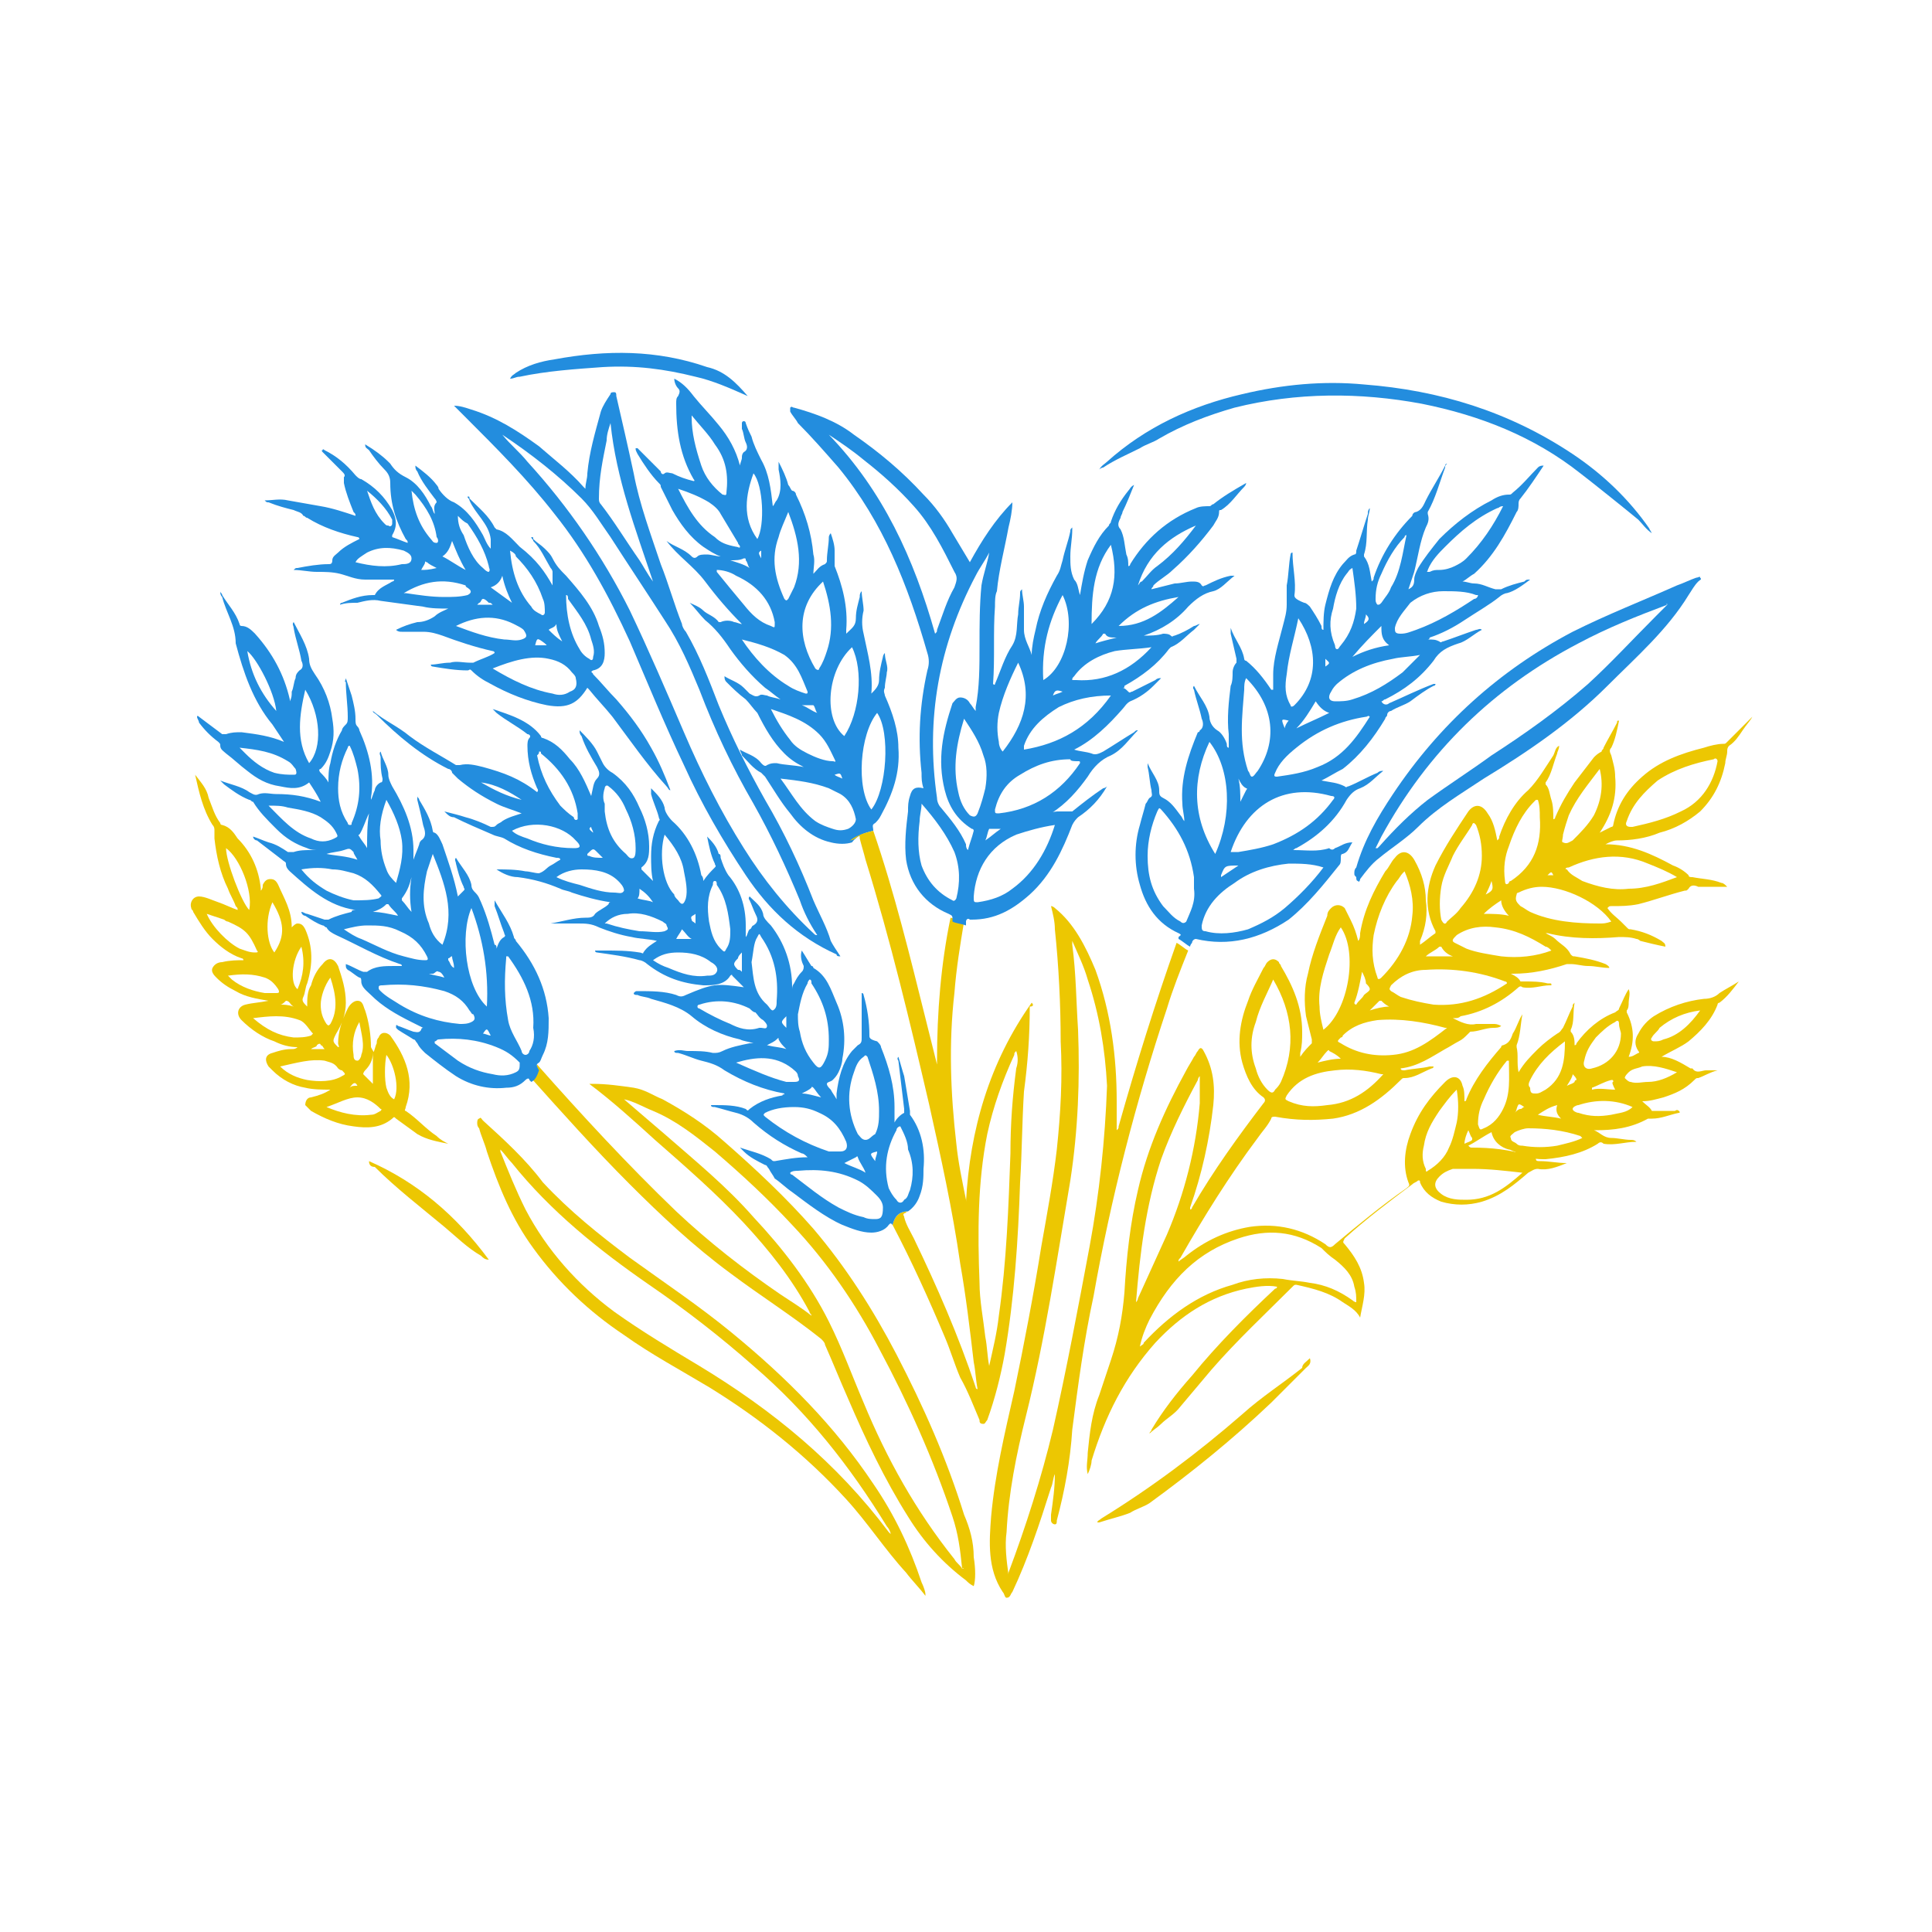 <?xml version="1.0" encoding="UTF-8"?>
<svg xmlns="http://www.w3.org/2000/svg" xmlns:xlink="http://www.w3.org/1999/xlink" version="1.1" id="Слой_1" x="0px" y="0px" viewBox="0 0 100 100" style="enable-background:new 0 0 100 100;" xml:space="preserve"> <style type="text/css"> .st0{fill:#238DDE;} .st1{fill:#ECC702;} </style> <g> <path class="st0" d="M45.2,43C45.2,43,45.2,43,45.2,43c0-0.2-0.1-0.3,0.1-0.4c0.1-0.1,0.2-0.2,0.3-0.4c0.6-1.1,1-2.2,0.9-3.5 c0-0.9-0.3-1.8-0.7-2.7c0-0.1-0.1-0.2,0-0.4c0-0.3,0.1-0.6,0.1-0.8c0.1-0.3-0.1-0.6-0.1-1c-0.1,0.1-0.1,0.2-0.1,0.2 c-0.1,0.4-0.2,0.8-0.2,1.2c0,0.3-0.2,0.5-0.4,0.7c0.1-1.1-0.2-2.1-0.4-3.1c-0.1-0.4-0.1-0.8,0-1.2c0-0.3-0.1-0.7-0.1-1 c-0.1,0.1-0.1,0.2-0.1,0.3c-0.1,0.4-0.2,0.7-0.2,1.1c0,0.4-0.2,0.5-0.5,0.8c0-0.1,0-0.1,0-0.2c0.1-1.2-0.2-2.3-0.6-3.3 c0-0.1,0-0.1,0-0.2c0-0.2,0-0.4,0-0.6c0-0.3-0.1-0.6-0.2-0.9c-0.1,0.1-0.1,0.2-0.1,0.2c0,0.4-0.1,0.8-0.1,1.2c0,0.1,0,0.1-0.1,0.2 c-0.3,0.1-0.4,0.3-0.6,0.5c0-0.3,0.1-0.7,0-1c-0.1-1.1-0.4-2.1-0.9-3.1c0-0.1-0.1-0.2-0.2-0.2c-0.1-0.1-0.1-0.2-0.2-0.3 c-0.1-0.4-0.3-0.8-0.5-1.2c0,0.1,0,0.3,0,0.4c0.1,0.5,0.2,1.1-0.1,1.6c-0.1,0.1-0.1,0.2-0.2,0.3c-0.1-0.9-0.2-1.7-0.6-2.4 c-0.2-0.4-0.4-0.8-0.5-1.2c-0.1-0.2-0.2-0.4-0.3-0.7c0,0,0-0.1-0.1-0.1c-0.1,0-0.1,0.1-0.1,0.1c0,0.1,0,0.2,0,0.3 c0.1,0.2,0.1,0.5,0.2,0.7c0.1,0.2,0.1,0.4-0.1,0.5c-0.1,0.1-0.1,0.2-0.1,0.3c0,0.1-0.1,0.3-0.1,0.4c-0.2-0.8-0.6-1.5-1.1-2.1 c-0.4-0.5-0.9-1-1.3-1.5c-0.3-0.4-0.6-0.7-1-0.9c0,0.2,0.1,0.4,0.2,0.5c0.1,0.1,0.1,0.2,0,0.4c-0.1,0.1-0.1,0.2-0.1,0.4 c0,1.4,0.2,2.7,0.9,3.9c0,0,0.1,0.1,0,0.1c-0.4-0.1-0.7-0.2-1.1-0.4c-0.1,0-0.3-0.1-0.4,0c-0.1,0.1-0.2,0-0.2-0.1 c-0.4-0.4-0.8-0.8-1.2-1.2c0,0,0,0-0.1,0c0,0.1,0,0.1,0.1,0.3c0.3,0.5,0.7,1.1,1.1,1.5c0.1,0.1,0.1,0.1,0.1,0.2 c0.2,0.4,0.4,0.8,0.6,1.2c0.4,0.7,0.9,1.4,1.6,1.9c0.3,0.2,0.6,0.4,0.9,0.5c-0.2,0-0.5-0.1-0.7-0.1c-0.2,0-0.4,0-0.5,0.1 c-0.1,0.1-0.2,0.1-0.3,0c-0.4-0.4-0.9-0.5-1.3-0.8c0.6,0.8,1.4,1.3,2,2.1c0.6,0.8,1.2,1.5,1.9,2.2c-0.1,0-0.3-0.1-0.4-0.1 c-0.2-0.1-0.5-0.1-0.7,0c-0.1,0-0.1,0-0.1,0c-0.2-0.3-0.6-0.4-0.8-0.6c-0.2-0.2-0.5-0.3-0.7-0.4c0.3,0.3,0.5,0.6,0.8,0.9 c0.5,0.4,0.9,0.9,1.3,1.5c0.5,0.7,1.1,1.4,1.8,2c0.3,0.2,0.5,0.4,0.8,0.6c-0.3-0.1-0.5-0.1-0.7-0.2c-0.1,0-0.3-0.1-0.4,0 c-0.2,0.1-0.3,0-0.5-0.1c-0.1-0.1-0.2-0.2-0.3-0.3c-0.3-0.3-0.7-0.4-1-0.6c0,0.1,0,0.2,0.1,0.3c0.3,0.3,0.6,0.6,1,0.9 c0.2,0.2,0.4,0.5,0.6,0.7c0.4,0.8,0.8,1.5,1.4,2.1c0.3,0.3,0.6,0.5,1,0.7c-0.5-0.1-1-0.1-1.4-0.2c-0.2,0-0.3,0-0.5,0.1 c-0.1,0.1-0.2,0-0.3-0.1c-0.3-0.4-0.8-0.5-1.1-0.7c0,0.1,0.1,0.2,0.1,0.3c0.3,0.3,0.6,0.7,1,0.9c0.1,0.1,0.1,0.1,0.2,0.2 c0.4,0.6,0.8,1.3,1.3,1.9c0.5,0.7,1.2,1.3,2.1,1.5c0.4,0.1,0.8,0.1,1.1,0C44.4,43.2,44.8,43.1,45.2,43z M45.4,36.9 c0.7,1,0.5,4-0.3,5C44.3,40.8,44.5,38,45.4,36.9z M44.1,33.5c0.6,1.2,0.4,3.4-0.4,4.6C42.6,37.2,42.8,34.7,44.1,33.5z M43.6,40.3 c-0.2-0.1-0.3-0.1-0.4-0.2C43.5,40,43.5,40,43.6,40.3z M42.6,30.1C42.6,30,42.6,30,42.6,30.1c0.4,1.2,0.6,2.4,0.2,3.6 c-0.1,0.3-0.2,0.6-0.4,0.9c0,0.1-0.1,0.1-0.2,0C41.3,33.1,41.2,31.4,42.6,30.1z M42.3,36.9c-0.3-0.1-0.5-0.3-0.8-0.4 c0.2,0,0.4,0,0.6,0C42.2,36.6,42.2,36.8,42.3,36.9z M40.3,27.8c0.1-0.4,0.3-0.8,0.5-1.3c0.5,1.3,0.8,2.6,0.3,3.9 c-0.1,0.2-0.2,0.4-0.3,0.6c-0.1,0.1-0.1,0.1-0.2,0C40.1,29.9,39.9,28.9,40.3,27.8z M39,24.5c0.5,0.6,0.6,2.7,0.2,3.4 C38.4,26.8,38.6,25.6,39,24.5z M39.4,28.9c-0.1-0.2-0.2-0.3,0-0.4C39.4,28.7,39.4,28.8,39.4,28.9z M38.5,28.9c0.1,0,0.1,0,0.1,0.1 c0.1,0.1,0.1,0.3,0.2,0.4c-0.3-0.2-0.7-0.3-1-0.4C38.1,29,38.3,29,38.5,28.9z M35.8,21.6c0,0,0-0.1,0-0.1c0.4,0.5,0.9,1,1.2,1.5 c0.6,0.8,0.7,1.6,0.6,2.5c0,0.2-0.1,0.1-0.2,0.1c-0.5-0.4-0.9-0.9-1.1-1.5C36,23.2,35.8,22.4,35.8,21.6z M37,27.8 c-0.9-0.6-1.4-1.5-1.9-2.5c0.6,0.2,1.1,0.4,1.6,0.7c0.3,0.2,0.5,0.4,0.6,0.6c0.3,0.5,0.6,1,0.9,1.5c0,0.1,0.1,0.1,0.1,0.2 c0,0.1-0.1,0-0.2,0C37.6,28.2,37.3,28.1,37,27.8z M38.5,31.3c-0.5-0.6-1-1.2-1.4-1.7c0,0,0,0,0-0.1c0.3,0,0.7,0.1,1,0.3 c1.1,0.5,1.8,1.3,2,2.4c0,0,0,0.1,0,0.1c0,0.2,0,0.2-0.2,0.1C39.3,32.2,38.9,31.8,38.5,31.3z M38.4,33.1c0.8,0.2,1.5,0.4,2.2,0.8 c0.7,0.5,0.9,1.2,1.2,1.9c0,0.1,0,0.1-0.1,0.1c-0.3-0.1-0.6-0.2-0.9-0.4C39.8,34.9,39,34,38.4,33.1z M40.9,38.3 c-0.4-0.5-0.7-1-1-1.6c0.9,0.3,1.8,0.6,2.5,1.3c0.4,0.4,0.6,0.9,0.8,1.3c0.1,0.2,0,0.1-0.1,0.1c-0.4,0-0.9-0.2-1.3-0.4 C41.4,38.8,41.1,38.6,40.9,38.3z M43.1,42.9c-0.3-0.1-0.6-0.2-0.9-0.4c-0.8-0.6-1.2-1.4-1.8-2.2c0.9,0.1,1.7,0.2,2.5,0.5 c0.2,0.1,0.4,0.2,0.6,0.3c0.5,0.3,0.7,0.8,0.8,1.3c0,0.2-0.2,0.4-0.4,0.5C43.6,43,43.4,43,43.1,42.9z"></path> <path class="st1" d="M53.4,51.9c-2.2,3.1-3.2,6.6-3.4,10.3c0,0,0-0.1,0-0.1c-0.2-1-0.4-1.9-0.5-2.9c-0.3-2.6-0.4-5.2-0.1-7.8 c0.1-1.3,0.3-2.5,0.5-3.7c-0.2-0.1-0.4-0.1-0.7-0.2c-0.5,2.4-0.7,4.9-0.7,7.4c0,0.1,0,0.1,0,0.2c-0.2-0.8-0.4-1.6-0.6-2.4 c-0.8-3.2-1.6-6.5-2.7-9.7c-0.4,0.1-0.8,0.2-1.2,0.5c0.1,0,0.3-0.1,0.4-0.2c0.1-0.1,0.1,0,0.1,0.1c0.1,0.4,0.2,0.7,0.3,1.1 c1.3,4.2,2.3,8.4,3.3,12.7c0.6,2.7,1.2,5.4,1.6,8.2c0.3,1.7,0.5,3.4,0.7,5.1c0.1,0.5,0.1,0.9,0.2,1.4c-0.1,0-0.1-0.1-0.1-0.1 c-0.9-2.7-2-5.2-3.2-7.7c-0.2-0.4-0.4-0.7-0.5-1.1c0-0.1-0.1-0.1,0-0.2c0.1,0,0.1-0.1,0.2-0.1c-0.5,0-0.7,0.3-0.8,0.7c0,0,0,0,0,0 c1,1.9,1.9,3.9,2.7,5.8c0.3,0.7,0.5,1.4,0.8,2.1c0.4,0.7,0.7,1.5,1,2.2c0,0.1,0,0.2,0.2,0.2c0.1,0,0.1-0.1,0.2-0.2 c0.4-1.1,0.7-2.3,0.9-3.4c0.5-2.9,0.7-5.9,0.8-8.9c0.1-1.6,0.1-3.1,0.2-4.7c0.2-1.5,0.3-2.9,0.3-4.4C53.5,52.1,53.5,52,53.4,51.9z M52.6,55.3c-0.2,1.5-0.3,2.9-0.3,4.4c-0.1,2.8-0.2,5.6-0.6,8.4c-0.1,0.9-0.3,1.7-0.5,2.6c-0.1-0.5-0.1-1-0.2-1.5 c-0.1-0.9-0.3-1.9-0.3-2.8c-0.1-2.6-0.1-5.2,0.4-7.7c0.3-1.4,0.8-2.8,1.4-4.1c0-0.1,0-0.1,0.1-0.2C52.7,54.7,52.7,55,52.6,55.3z"></path> <path class="st0" d="M62.8,26.1c-0.1,0-0.1,0.1-0.2,0.1c-0.2,0-0.5,0-0.7,0.1c-1.5,0.6-2.6,1.6-3.4,2.9c0,0,0,0.1-0.1,0.1 c0-0.2,0-0.4-0.1-0.6c-0.1-0.5-0.1-0.9-0.3-1.3c-0.2-0.2-0.1-0.4,0-0.6c0-0.1,0.1-0.2,0.1-0.3c0.2-0.4,0.4-0.9,0.6-1.4 c-0.2,0.1-0.2,0.2-0.3,0.3c-0.4,0.5-0.7,1-0.9,1.6c0,0.1-0.1,0.1-0.1,0.2c-0.5,0.5-0.8,1.1-1.1,1.8c-0.2,0.6-0.3,1.2-0.4,1.8 c-0.1-0.3-0.1-0.6-0.3-0.8c-0.2-0.4-0.2-0.8-0.2-1.2c0-0.5,0.1-0.9,0.1-1.4c0,0,0-0.1,0-0.1c-0.1,0.1-0.1,0.1-0.1,0.2 c-0.1,0.5-0.3,1-0.4,1.5c-0.1,0.3-0.1,0.5-0.3,0.8c-0.5,0.9-0.9,1.8-1.1,2.8c-0.1,0.4-0.2,0.9-0.2,1.3c-0.1-0.4-0.4-0.8-0.4-1.3 c0-0.4,0-0.8,0-1.2c0-0.3-0.1-0.6-0.1-0.9c-0.1,0.1-0.1,0.1-0.1,0.2c0,0.4-0.1,0.7-0.1,1.1c-0.1,0.5,0,1.1-0.3,1.6 c-0.4,0.6-0.6,1.3-0.9,2c0,0,0,0.1-0.1,0c0.1-1.3,0-2.7,0.1-4c0-0.3,0-0.6,0.1-0.8c0.1-1.1,0.4-2.2,0.6-3.3 c0.1-0.4,0.2-0.9,0.2-1.3c-0.9,0.9-1.6,2-2.2,3.1c-0.3-0.5-0.6-1-0.9-1.5c-0.4-0.7-0.9-1.4-1.5-2c-1.1-1.2-2.3-2.2-3.6-3.1 c-0.9-0.7-2-1.1-3.1-1.4c-0.1,0-0.1-0.1-0.2,0c0,0.1,0,0.1,0,0.2c0.1,0.2,0.3,0.4,0.4,0.6c0.7,0.7,1.4,1.5,2.1,2.3 c2.3,2.8,3.6,6.1,4.6,9.6c0.1,0.3,0.1,0.6,0,0.9c-0.4,1.8-0.5,3.5-0.3,5.3c0,0.3,0,0.5,0.1,0.8c-0.4-0.1-0.6,0-0.7,0.4 c-0.1,0.3-0.1,0.5-0.1,0.8c-0.1,0.8-0.2,1.7-0.1,2.5c0.2,1.3,1,2.3,2.2,2.8c0.2,0.1,0.2,0.1,0.2,0.3c0,0,0,0.1,0,0.1 c0.2,0.1,0.4,0.1,0.7,0.2c0-0.1,0-0.1,0-0.2c0-0.1,0.1-0.2,0.2-0.1c0,0,0.1,0,0.1,0c1.2,0,2.1-0.5,3-1.3c1.1-1,1.7-2.3,2.2-3.6 c0.1-0.2,0.2-0.3,0.3-0.4c0.6-0.4,1.1-0.9,1.5-1.6c-0.1,0.1-0.2,0.1-0.2,0.1c-0.6,0.4-1.1,0.8-1.6,1.2C55.4,42,55.4,42,55.3,42 c-0.2,0-0.3,0-0.5,0c-0.1,0-0.3,0-0.4,0.1c0.8-0.5,1.4-1.2,1.9-1.9c0.3-0.5,0.7-0.9,1.2-1.1c0.6-0.3,0.9-0.8,1.4-1.3 c-0.1,0-0.1,0-0.2,0.1c-0.5,0.3-1.1,0.7-1.6,1c-0.2,0.1-0.4,0.2-0.6,0.1c-0.3-0.1-0.6-0.1-0.9-0.2c0,0,0,0,0,0 c1-0.5,1.8-1.3,2.5-2.1c0.1-0.1,0.2-0.3,0.4-0.4c0.5-0.2,0.9-0.5,1.2-0.8c0.1-0.1,0.2-0.2,0.4-0.4c-0.1,0-0.2,0-0.3,0.1 c-0.4,0.2-0.8,0.4-1.2,0.6c-0.1,0-0.1,0.1-0.2,0c-0.1-0.1-0.2-0.2-0.3-0.2c0.1,0,0.1,0,0.1-0.1c0.9-0.5,1.7-1.1,2.3-1.9 c0,0,0.1-0.1,0.1-0.1c0.5-0.2,0.8-0.6,1.2-0.9c0.1-0.1,0.2-0.2,0.3-0.3c-0.1,0-0.2,0.1-0.3,0.1c-0.3,0.2-0.7,0.4-1,0.5 c-0.1,0-0.1,0.1-0.2,0c-0.1-0.1-0.3-0.1-0.4-0.1c-0.3,0.1-0.7,0.1-1,0.1c0.9-0.3,1.7-0.8,2.3-1.5c0.4-0.4,0.8-0.7,1.3-0.8 c0.4-0.1,0.7-0.5,1.1-0.8c-0.1,0-0.2,0-0.2,0c-0.5,0.1-0.9,0.3-1.3,0.5c-0.1,0-0.1,0.1-0.2,0c-0.1-0.2-0.3-0.2-0.5-0.2 c-0.3,0-0.6,0.1-0.9,0.1c-0.4,0.1-0.8,0.2-1.2,0.3c0-0.1,0.1-0.1,0.1-0.2c0.3-0.3,0.7-0.5,1-0.8c0.8-0.7,1.5-1.5,2.1-2.3 c0.1-0.2,0.3-0.4,0.3-0.7c0-0.1,0-0.1,0.1-0.1c0.5-0.3,0.8-0.8,1.2-1.2c0,0,0.1-0.1,0.1-0.2C63.8,25.4,63.3,25.7,62.8,26.1z M57.5,28.2c0.4,1.6,0.2,2.9-1,4.1C56.5,30.8,56.6,29.4,57.5,28.2z M57.8,33c-0.4,0.1-0.8,0.2-1.1,0.3c0.1-0.2,0.3-0.3,0.4-0.5 c0,0,0.1,0,0.1,0C57.3,33,57.5,33,57.8,33z M55,30.8c0.7,1.4,0.2,3.7-1,4.4C53.9,33.5,54.3,32.1,55,30.8z M55,35.8 c-0.2,0.1-0.3,0.1-0.5,0.2C54.6,35.7,54.7,35.7,55,35.8z M51.7,36.9c0.2-0.9,0.6-1.8,1-2.6c0.8,1.7,0.3,3.2-0.8,4.6 c-0.1-0.1-0.2-0.3-0.2-0.5C51.6,37.9,51.6,37.4,51.7,36.9z M51.3,42.9c0.2,0,0.3,0,0.5,0c-0.3,0.2-0.5,0.4-0.8,0.6 c0.1-0.2,0.1-0.4,0.2-0.6C51.1,42.9,51.2,42.9,51.3,42.9z M50.6,42.1c-0.1,0.2-0.2,0.2-0.4,0.1c-0.3-0.3-0.5-0.7-0.6-1.2 c-0.3-1.3-0.1-2.5,0.3-3.8c0.4,0.6,0.8,1.2,1,1.9c0.2,0.5,0.2,1.1,0.1,1.7C50.9,41.2,50.8,41.6,50.6,42.1z M42.9,22.5 c0.6,0.4,1.2,0.8,1.8,1.3c0.9,0.7,1.8,1.5,2.6,2.4c0.9,1,1.5,2.2,2.1,3.4c0.2,0.3,0.1,0.5,0,0.8c-0.4,0.7-0.6,1.4-0.9,2.2 c0,0.1,0,0.1-0.1,0.2C47.3,28.9,45.7,25.4,42.9,22.5z M49.5,46.5c-0.1,0.2-0.2,0.1-0.2,0.1c-0.8-0.4-1.3-1-1.6-1.8 c-0.2-0.7-0.2-1.5-0.1-2.3c0-0.3,0.1-0.6,0.1-0.9c0.7,0.8,1.3,1.6,1.7,2.5C49.7,44.9,49.7,45.7,49.5,46.5z M50.1,44 c-0.1-0.1-0.1-0.2-0.1-0.3c-0.3-0.7-0.8-1.3-1.3-1.9c-0.1-0.1-0.2-0.3-0.2-0.5c-0.6-4.1,0.1-7.9,2-11.5c0.2-0.4,0.5-0.8,0.7-1.2 c-0.1,0.6-0.3,1.1-0.4,1.7c-0.1,1-0.1,2.1-0.1,3.1c0,1.1,0,2.2-0.2,3.2c0,0.1,0,0.1,0,0.2c-0.1-0.1-0.2-0.3-0.3-0.4 c-0.1-0.2-0.3-0.3-0.5-0.3c-0.2,0-0.3,0.2-0.4,0.3c-0.5,1.5-0.8,2.9-0.4,4.5c0.2,0.8,0.6,1.5,1.4,2c0.1,0,0.1,0.1,0.1,0.1 C50.3,43.4,50.2,43.6,50.1,44z M54.6,42.7C54.7,42.7,54.8,42.7,54.6,42.7c-0.4,1.3-1.1,2.5-2.2,3.3c-0.5,0.4-1.1,0.6-1.8,0.7 c-0.2,0-0.2,0-0.2-0.3c0.1-1.4,0.8-2.6,2.2-3.2C53.2,43,53.9,42.8,54.6,42.7z M55.8,39.4c0.1,0,0.1,0,0.1,0.1 c-1,1.5-2.4,2.4-4.2,2.6c-0.2,0-0.2,0-0.2-0.2c0.2-0.8,0.6-1.4,1.3-1.8c0.8-0.5,1.6-0.8,2.6-0.8C55.4,39.4,55.6,39.4,55.8,39.4z M53,38.8c0-0.1,0-0.1,0-0.2c0.3-0.9,1-1.5,1.8-2c0.8-0.4,1.7-0.6,2.7-0.6C56.3,37.7,54.8,38.5,53,38.8z M59.6,33.5 c-1.1,1.2-2.4,1.8-3.9,1.7c-0.1,0-0.1,0-0.2,0c0-0.1,0-0.1,0.1-0.2c0.5-0.7,1.3-1.1,2.1-1.3C58.3,33.6,58.9,33.6,59.6,33.5z M61,30.9c-0.9,0.8-1.8,1.5-3.1,1.5C58.8,31.5,59.8,31.1,61,30.9z M61.9,27.2c-0.6,0.8-1.2,1.5-2,2.1c-0.3,0.2-0.5,0.5-0.8,0.8 c-0.1,0-0.1,0.1-0.2,0.2c0,0,0,0,0,0C59.4,28.7,60.5,27.8,61.9,27.2C61.9,27.1,61.9,27.2,61.9,27.2z"></path> <path class="st0" d="M47.1,57.7c0-0.1,0-0.1,0-0.2c-0.1-0.6-0.2-1.2-0.3-1.8c-0.1-0.3-0.2-0.7-0.3-1c-0.1,0.1,0,0.2,0,0.2 c0.1,0.8,0.2,1.7,0.3,2.5c0,0.1,0,0.1,0,0.2c-0.2,0.1-0.4,0.3-0.5,0.5c0-0.3,0-0.5,0-0.8c0-1.1-0.3-2.1-0.7-3.1 c0-0.1-0.1-0.2-0.2-0.3C45,53.8,45,53.7,45,53.6c0-0.7-0.1-1.4-0.3-2.1c0,0,0-0.1-0.1-0.1c0,0.8,0,1.5,0,2.3c0,0.2,0,0.3-0.2,0.4 c-0.1,0.1-0.2,0.2-0.3,0.3c-0.5,0.6-0.7,1.4-0.8,2.2c0,0.1,0,0.2,0,0.3c-0.1-0.2-0.2-0.3-0.3-0.5c-0.1-0.1-0.2-0.2-0.2-0.3 c0-0.1,0.2-0.1,0.3-0.2c0.1-0.1,0.2-0.2,0.3-0.4c0.1-0.2,0.2-0.5,0.2-0.7c0.2-1,0.1-2-0.3-2.9c-0.3-0.7-0.5-1.4-1.2-1.8 c0,0,0-0.1-0.1-0.1c-0.2-0.3-0.3-0.5-0.5-0.8c-0.1,0.3,0,0.6,0.1,0.8c0,0.1,0,0.2-0.1,0.3c-0.2,0.2-0.3,0.4-0.4,0.6 C41.1,50.9,41,51,41,51.2c0-0.1,0-0.1,0-0.1c0-1.2-0.4-2.3-1.1-3.2c-0.2-0.2-0.4-0.4-0.4-0.6c-0.1-0.4-0.4-0.6-0.7-0.9 c-0.1,0.1,0,0.2,0,0.2c0.1,0.2,0.2,0.5,0.3,0.7c0.1,0.2,0.2,0.4-0.1,0.6c-0.1,0-0.1,0.2-0.2,0.2c-0.1,0.1-0.1,0.3-0.2,0.4 c0-0.2,0-0.4,0-0.6c0-1-0.3-1.9-0.9-2.6c-0.2-0.3-0.3-0.6-0.4-0.9c0-0.1,0-0.2-0.1-0.2c-0.1-0.4-0.4-0.7-0.6-0.9 c0.1,0.5,0.2,1,0.4,1.4c0,0.1,0.1,0.1,0,0.2c-0.2,0.2-0.4,0.4-0.6,0.7c0-0.1,0-0.2-0.1-0.3c-0.2-1.1-0.7-2.1-1.5-2.8 c-0.2-0.2-0.4-0.5-0.4-0.7c-0.1-0.4-0.4-0.7-0.7-1c0,0.1,0,0.2,0,0.3c0.1,0.4,0.3,0.8,0.4,1.2c0,0.1,0.1,0.1,0,0.2 c-0.3,0.6-0.4,1.2-0.4,1.8c0,0.4,0,0.9,0.1,1.3c-0.2-0.2-0.4-0.4-0.6-0.6c0,0,0-0.1,0-0.1c0.4-0.3,0.4-0.7,0.4-1.1 c0-0.7-0.2-1.4-0.5-2c-0.3-0.7-0.7-1.3-1.4-1.8c-0.2-0.1-0.4-0.3-0.5-0.5c-0.1-0.2-0.2-0.4-0.3-0.6c-0.2-0.4-0.6-0.8-0.9-1.1 c0,0.1,0,0.2,0.1,0.3c0.2,0.6,0.5,1.1,0.8,1.6c0.1,0.2,0.2,0.4,0,0.6c-0.2,0.2-0.2,0.5-0.3,0.9c-0.3-0.7-0.6-1.4-1.1-1.9 c-0.4-0.5-0.8-0.9-1.4-1.1c0,0-0.1,0-0.1-0.1c-0.6-0.8-1.6-1.1-2.5-1.4c0.1,0.1,0.1,0.1,0.2,0.2c0.5,0.4,1.1,0.7,1.6,1.1 c0.1,0,0.2,0.1,0.1,0.2c-0.1,0.1-0.1,0.3-0.1,0.4c0,0.8,0.2,1.5,0.5,2.2c0,0,0.1,0.1,0,0.2c-0.9-0.7-1.7-1-2.8-1.3 c-0.4-0.1-0.8-0.2-1.2-0.1c-0.1,0-0.1,0-0.2,0c-0.8-0.5-1.6-0.9-2.4-1.5c-0.6-0.5-1.3-0.8-1.9-1.3c0,0,0,0,0,0 c0,0.1,0.1,0.1,0.2,0.2c1.1,1.1,2.3,2.1,3.7,2.8c0.1,0,0.2,0.1,0.2,0.2c0.1,0.1,0.2,0.2,0.3,0.3c0.6,0.5,1.2,0.9,2,1.3 c0.4,0.2,0.8,0.3,1.3,0.5c-0.3,0.1-0.7,0.2-1,0.4c-0.1,0.1-0.2,0.1-0.3,0.2c-0.1,0.1-0.1,0.1-0.3,0.1c-0.4-0.2-0.9-0.4-1.3-0.5 c-0.3-0.1-0.7-0.2-1.1-0.3c0.2,0.2,0.3,0.3,0.5,0.3c0.6,0.3,1.3,0.6,2,0.9c0.2,0.1,0.4,0.1,0.6,0.2c0.8,0.5,1.7,0.8,2.7,1 c0.1,0,0.2,0,0.2,0.1c-0.2,0.1-0.3,0.2-0.5,0.3c-0.2,0.1-0.3,0.3-0.6,0.4c-0.2,0-0.5-0.1-0.7-0.1c-0.5-0.1-1-0.1-1.5-0.1 c0.3,0.2,0.7,0.4,1.1,0.4c0.8,0.1,1.5,0.3,2.2,0.6c0.2,0.1,0.4,0.1,0.6,0.2c0.6,0.2,1.3,0.4,2,0.5c-0.1,0-0.1,0.1-0.1,0.1 c-0.2,0.2-0.5,0.3-0.7,0.5c-0.1,0.2-0.3,0.2-0.5,0.2c-0.6,0-1.2,0.2-1.8,0.3c0.1,0,0.2,0,0.3,0c0.4,0,0.8,0,1.1,0 c0.4,0,0.7,0,1.1,0.2c0.5,0.2,1.1,0.4,1.7,0.5c0.4,0.1,0.9,0.1,1.3,0.2c-0.3,0.2-0.5,0.3-0.7,0.6c0,0.1-0.1,0-0.2,0 c-0.6-0.1-1.2-0.1-1.8-0.1c-0.2,0-0.4,0-0.5,0c0,0.1,0.1,0.1,0.1,0.1c0.7,0.1,1.5,0.2,2.2,0.4c0.1,0,0.3,0.1,0.4,0.2 c0.9,0.7,1.8,1,2.9,1.1c0.5,0,1.1,0,1.4-0.5c0,0,0.1-0.1,0.1,0c0.2,0.2,0.4,0.4,0.6,0.6c-1.4-0.2-1.6-0.2-3,0.4 c-0.2,0.1-0.3,0.1-0.5,0c-0.6-0.2-1.3-0.2-2-0.2c-0.1,0-0.1,0-0.2,0.1c0,0.1,0.1,0.1,0.2,0.1c0.2,0.1,0.5,0.1,0.7,0.2 c0.7,0.2,1.5,0.4,2.1,0.9c0.7,0.6,1.6,1,2.5,1.2c0.2,0.1,0.4,0.1,0.7,0.2c-0.1,0-0.2,0-0.2,0c-0.5,0.1-1,0.2-1.4,0.4 c-0.2,0.1-0.3,0.1-0.5,0.1c-0.4-0.1-0.8-0.1-1.3-0.1c-0.2,0-0.4-0.1-0.7,0c0,0.1,0.1,0.1,0.2,0.1c0.4,0.1,0.8,0.3,1.2,0.4 c0.4,0.1,0.8,0.2,1.2,0.5c1,0.6,2,1,3.1,1.2c0,0.1-0.1,0-0.1,0.1c-0.6,0.1-1.2,0.3-1.7,0.7c-0.1,0.1-0.1,0.1-0.2,0 c-0.5-0.2-1.1-0.2-1.6-0.2c0,0-0.1,0-0.2,0c0,0.1,0.1,0.1,0.2,0.1c0.4,0.1,0.7,0.2,1.1,0.3c0.4,0.1,0.7,0.3,0.9,0.5 c0.8,0.7,1.6,1.2,2.5,1.6c0.1,0,0.2,0.1,0.3,0.2c-0.6,0-1.1,0.1-1.7,0.2c-0.1,0-0.1,0-0.2-0.1c-0.5-0.3-1-0.4-1.6-0.6 c0.1,0.1,0.2,0.2,0.2,0.2c0.3,0.3,0.7,0.5,1.1,0.7c0.1,0,0.1,0.1,0.2,0.2c0.1,0.2,0.2,0.3,0.3,0.5c0.3,0.2,0.6,0.5,0.9,0.7 c0.8,0.6,1.7,1.3,2.6,1.7c0.5,0.2,1,0.4,1.5,0.4c0.3,0,0.7-0.1,0.9-0.4c0.1-0.1,0.1-0.1,0.2,0c0.1-0.4,0.3-0.7,0.8-0.7 c0.3-0.2,0.5-0.5,0.6-0.8c0.2-0.5,0.2-1,0.2-1.4C47.9,59.5,47.7,58.5,47.1,57.7z M36,47.3c0,0.1,0,0.2,0,0.3c0,0,0,0.1,0,0.2 c-0.1-0.1-0.2-0.1-0.2-0.2C35.7,47.4,35.9,47.4,36,47.3z M35.8,48.6c-0.3,0-0.5,0-0.8,0c0.1-0.2,0.2-0.3,0.3-0.5 C35.5,48.3,35.6,48.5,35.8,48.6z M34.4,43.2c0.5,0.6,0.9,1.2,1,1.9c0.1,0.5,0.2,1,0.1,1.4c-0.1,0.3-0.2,0.4-0.4,0.1 c-0.1-0.1-0.2-0.2-0.2-0.3C34.3,45.7,34.1,44.2,34.4,43.2z M33,46.5c0.1-0.1,0.1-0.3,0.1-0.5c0.3,0.2,0.5,0.4,0.7,0.7 C33.6,46.6,33.3,46.6,33,46.5C33,46.5,32.9,46.5,33,46.5z M31.3,40.8c0-0.1,0.1-0.2,0.2-0.1c0.4,0.3,0.7,0.7,0.9,1.2 c0.3,0.6,0.5,1.3,0.5,2c0,0.2,0,0.4-0.1,0.5c-0.2,0.1-0.3-0.1-0.4-0.2c-0.7-0.6-1-1.3-1.1-2.2c0-0.1,0-0.2,0-0.4 C31.2,41.4,31.2,41.1,31.3,40.8z M30.9,44.1c0.1,0.1,0.2,0.2,0.3,0.3c-0.3,0-0.5,0-0.7-0.1c-0.1,0-0.1,0-0.1-0.1 C30.7,43.9,30.7,43.9,30.9,44.1z M30.6,42.8c0,0.1,0.1,0.2,0.1,0.3C30.6,43,30.4,42.9,30.6,42.8z M27.9,38.9c0.1,0,0.1,0,0.1,0.1 c1,0.8,1.7,1.8,1.9,3.1c0,0,0,0.1,0,0.1c0,0.1,0,0.2,0,0.2c-0.1,0.1-0.2,0-0.2-0.1c-0.3-0.2-0.5-0.4-0.7-0.6 c-0.6-0.8-1-1.6-1.2-2.6C27.9,39,27.9,39,27.9,38.9z M24.9,40.5c0.8,0.1,1.5,0.5,2.1,0.9C26.2,41.2,25.6,40.9,24.9,40.5z M27.3,43.4c-0.3-0.1-0.6-0.2-0.8-0.4c1.1-0.6,2.6-0.3,3.3,0.5c0.1,0.1,0.2,0.2,0.2,0.3c0,0.1-0.2,0.1-0.3,0.1 C28.8,43.9,28,43.7,27.3,43.4z M30,45.8c-0.4-0.1-0.8-0.2-1.2-0.4c0.4-0.3,0.9-0.4,1.3-0.4c0.7,0,1.4,0.1,1.9,0.6 c0.1,0.1,0.3,0.3,0.3,0.5c-0.1,0.2-0.3,0.1-0.5,0.1C31.2,46.2,30.6,46,30,45.8z M33.1,48.2c-0.6-0.1-1.1-0.2-1.7-0.4c0,0,0,0-0.1,0 c0.3-0.3,0.7-0.5,1.2-0.5c0.6-0.1,1.2,0.1,1.8,0.4c0.1,0.1,0.2,0.1,0.2,0.2c0.1,0.2,0.1,0.2-0.1,0.3C34,48.3,33.6,48.2,33.1,48.2z M37.1,50.3c-0.1,0.2-0.3,0.2-0.5,0.2c-0.7,0.1-1.3-0.1-2-0.4c-0.3-0.1-0.5-0.2-0.8-0.4c0.4-0.3,0.8-0.4,1.3-0.4 c0.6,0,1.2,0.1,1.7,0.5C37,49.9,37.2,50.1,37.1,50.3z M37.6,49.1c-0.1,0.2-0.1,0.2-0.3,0c-0.4-0.4-0.5-0.9-0.6-1.4 c-0.1-0.7-0.1-1.3,0.2-1.9c0-0.1,0-0.2,0.1-0.2c0.1,0,0.1,0.1,0.1,0.2c0.5,0.7,0.6,1.5,0.7,2.3C37.8,48.5,37.8,48.8,37.6,49.1z M38.2,50.2C38.1,50.1,38,50,38,49.9c0-0.1,0.1-0.2,0.2-0.3c0-0.1,0.1-0.2,0.2-0.3c0,0.4,0,0.7,0,1C38.3,50.2,38.3,50.2,38.2,50.2z M44.2,55.5c0.1-0.3,0.2-0.6,0.5-0.8c0.1-0.1,0.1-0.1,0.2,0c0.3,0.9,0.6,1.8,0.6,2.8c0,0.4,0,0.8-0.2,1.2C45.1,58.8,45,59,44.8,59 c-0.2,0-0.3-0.2-0.4-0.3C43.9,57.7,43.8,56.6,44.2,55.5z M45.4,59.6c0,0.2-0.1,0.3-0.1,0.5C45,59.7,45,59.7,45.4,59.6z M44.8,60.7 c-0.3-0.2-0.7-0.3-1.1-0.5c0.2-0.1,0.4-0.2,0.6-0.3c0.1-0.1,0.1,0,0.1,0C44.5,60.2,44.7,60.4,44.8,60.7z M41.8,50.9 c0-0.1,0.1-0.2,0.1-0.2c0.1,0,0.1,0.1,0.1,0.2c0.6,0.9,0.9,1.8,0.9,2.9c0,0.4,0,0.7-0.2,1.1c-0.2,0.4-0.3,0.5-0.6,0.1 c-0.4-0.5-0.6-1-0.7-1.6c-0.1-0.3-0.1-0.6-0.1-0.9C41.4,52,41.5,51.4,41.8,50.9z M42.5,56.8c-0.4-0.1-0.7-0.2-1-0.2 c0.2-0.1,0.4-0.2,0.5-0.3c0-0.1,0.1,0,0.1,0C42.2,56.4,42.3,56.6,42.5,56.8z M40.7,52.6c0,0.2,0,0.4,0,0.6 C40.4,52.9,40.4,52.9,40.7,52.6z M40.3,53.8c0.1,0.2,0.2,0.3,0.4,0.5c-0.3-0.1-0.6-0.1-1-0.2c0.2-0.1,0.4-0.2,0.5-0.3 C40.3,53.7,40.3,53.7,40.3,53.8z M39.2,48.5c0.1-0.2,0.1-0.2,0.2,0c0.7,1,0.9,2.1,0.8,3.3c0,0.2,0,0.4-0.2,0.5 c-0.1,0-0.2-0.2-0.3-0.3c-0.7-0.6-0.7-1.4-0.8-2.2C39,49.3,39,48.8,39.2,48.5z M37.8,53c-0.5-0.2-1.1-0.5-1.6-0.8 c0,0-0.1,0-0.1-0.1c0-0.1,0.1-0.1,0.1-0.1c0.9-0.3,1.8-0.2,2.6,0.2c0.1,0.1,0.2,0.2,0.3,0.2c0.1,0.1,0.2,0.3,0.4,0.4 c0.1,0.1,0.2,0.2,0.2,0.3c0,0.2-0.2,0.1-0.3,0.1c0,0-0.1,0-0.1,0C38.7,53.4,38.2,53.2,37.8,53z M38.1,55c1-0.3,2-0.4,2.9,0.3 c0.1,0.1,0.3,0.2,0.3,0.4c0.1,0.2,0.1,0.3-0.2,0.3c-0.1,0-0.3,0-0.4,0C39.9,55.8,39,55.4,38.1,55z M39.6,57.8 c-0.1-0.1-0.1-0.1,0-0.2c0.4-0.2,0.9-0.3,1.5-0.3c0.5,0,0.9,0.1,1.3,0.3c0.7,0.3,1.1,0.8,1.4,1.5c0.1,0.3,0,0.5-0.3,0.5 c-0.2,0-0.4,0-0.6,0C41.7,59.2,40.6,58.6,39.6,57.8z M45.3,63.1c-0.2,0-0.4,0-0.6-0.1c-0.5-0.1-0.9-0.3-1.3-0.5 c-0.9-0.5-1.6-1.1-2.4-1.7c0,0-0.1,0-0.1-0.1c0.1-0.1,0.3-0.1,0.4-0.1c1.1-0.1,2.1,0,3.1,0.5c0.4,0.2,0.7,0.5,1,0.8 c0.2,0.2,0.3,0.4,0.3,0.6C45.7,63,45.6,63.1,45.3,63.1z M47.1,61.6c-0.1,0.2-0.1,0.4-0.3,0.5c-0.1,0.2-0.3,0.2-0.4,0 c-0.2-0.2-0.3-0.4-0.4-0.6c-0.3-1.1-0.1-2.1,0.4-3c0-0.1,0.1-0.2,0.2-0.2c0.2,0.4,0.4,0.8,0.4,1.2C47.3,60.2,47.3,60.9,47.1,61.6z"></path> <path class="st1" d="M89.4,38.4c-0.1,0.1-0.1,0.1-0.2,0.1c-0.3,0-0.7,0.1-1,0.2C87,39,85.9,39.4,85,40.2c-0.8,0.7-1.3,1.5-1.5,2.5 c0,0,0,0.1-0.1,0.1c-0.2,0.1-0.4,0.2-0.6,0.3c0.6-0.9,0.9-1.8,0.8-2.9c0-0.4-0.1-0.7-0.2-1.1c-0.1-0.2-0.1-0.3,0-0.4 c0.2-0.4,0.3-0.9,0.4-1.4c-0.1,0-0.1,0-0.1,0.1c-0.2,0.4-0.5,0.9-0.7,1.3c0,0.1-0.1,0.1-0.1,0.2c-0.2,0.1-0.3,0.2-0.4,0.3 c-0.3,0.4-0.7,0.9-1,1.3c-0.4,0.6-0.7,1.1-1,1.8c0,0,0,0.1-0.1,0.1c0-0.3,0-0.7-0.1-1c-0.1-0.3-0.1-0.6-0.3-0.8c0,0,0-0.1,0-0.1 c0.3-0.4,0.4-1,0.6-1.5c0-0.1,0.1-0.2,0.1-0.4c-0.2,0.1-0.2,0.3-0.3,0.5c-0.4,0.6-0.8,1.3-1.3,1.8c-0.7,0.6-1.2,1.5-1.5,2.4 c0,0.1,0,0.1-0.1,0.2c-0.1-0.5-0.2-1-0.5-1.4c-0.3-0.5-0.7-0.5-1-0.1c-0.6,0.9-1.2,1.8-1.7,2.8c-0.5,1.1-0.6,2.3,0,3.4 c0,0.1,0,0.1,0,0.1c-0.3,0.2-0.5,0.4-0.8,0.6c0-0.1,0-0.1,0-0.2c0.3-0.7,0.4-1.4,0.3-2.1c0-0.7-0.2-1.4-0.6-2.1 c-0.3-0.5-0.7-0.5-1-0.1c-0.2,0.2-0.3,0.5-0.5,0.7c-0.6,1-1.1,2-1.3,3.2c0,0.1,0,0.3-0.1,0.4c-0.1-0.4-0.2-0.7-0.4-1.1 c-0.1-0.2-0.2-0.4-0.3-0.6c-0.2-0.2-0.5-0.2-0.7,0c-0.1,0.1-0.2,0.2-0.2,0.4c-0.4,1-0.8,2-1,3c-0.2,0.7-0.2,1.5-0.1,2.2 c0.1,0.4,0.2,0.8,0.3,1.2c0,0.1,0,0.1,0,0.2c-0.2,0.2-0.4,0.4-0.6,0.7c0,0,0,0,0,0c0-0.1,0-0.1,0-0.2c0.1-0.4,0.1-0.7,0.1-1.1 c0-1.3-0.5-2.4-1.1-3.4c0-0.1-0.1-0.1-0.1-0.2c-0.2-0.2-0.4-0.2-0.6,0c-0.1,0.1-0.1,0.2-0.2,0.3c-0.3,0.6-0.6,1.1-0.8,1.7 c-0.4,1-0.6,2.1-0.3,3.2c0.2,0.7,0.5,1.4,1.1,1.8c0.1,0.1,0.1,0.2,0,0.3c-1.3,1.7-2.6,3.5-3.7,5.4c0,0,0,0.1-0.1,0.1 c0,0,0-0.1,0-0.1c0.6-1.7,1-3.5,1.2-5.3c0.1-1,0-1.9-0.5-2.8c-0.1-0.2-0.2-0.2-0.3,0c-0.1,0.1-0.1,0.2-0.2,0.3 c-0.1,0.2-0.3,0.5-0.4,0.7c-1.1,2-2,4-2.5,6.2c-0.4,1.7-0.6,3.5-0.7,5.3c-0.1,1.2-0.3,2.3-0.7,3.5c-0.2,0.6-0.4,1.2-0.6,1.8 c-0.4,1-0.5,2-0.6,3c0,0.4-0.1,0.7,0,1.1c0.1-0.2,0.2-0.5,0.2-0.7c0.7-2.3,1.7-4.3,3.3-6.1c1.3-1.4,2.8-2.4,4.7-2.8 c0.5-0.1,1.1-0.2,1.6-0.1c0,0.1-0.1,0.1-0.1,0.1c-1.5,1.4-3,2.9-4.3,4.5c-0.8,0.9-1.5,1.8-2.1,2.8c0,0.1-0.1,0.1-0.1,0.2 c0.2-0.2,0.4-0.3,0.6-0.5c0.3-0.3,0.7-0.5,1-0.9c0.5-0.6,1.1-1.3,1.6-1.9c1.3-1.5,2.8-2.9,4.2-4.3c0.1-0.1,0.1-0.1,0.2-0.1 c0.9,0.2,1.7,0.4,2.4,0.9c0.3,0.2,0.7,0.4,0.9,0.8c0.1-0.6,0.3-1.2,0.2-1.8c-0.1-0.8-0.5-1.4-1-2c-0.1-0.1-0.1-0.1,0-0.3 c1.1-1,2.3-1.9,3.5-2.8c0.1-0.1,0.2-0.1,0.3-0.2c0.1,0,0.1,0,0.1,0.1c0.2,0.5,0.6,0.8,1.1,1c0.7,0.2,1.4,0.2,2.1,0 c1-0.3,1.7-0.9,2.4-1.5c0.2-0.1,0.3-0.2,0.5-0.2c0.5,0.1,1-0.1,1.5-0.3c-0.5,0-0.9-0.1-1.4-0.1c-0.1,0-0.2,0-0.2-0.1 c-0.1-0.2-0.2-0.2-0.4-0.2c-1-0.3-1.9-0.4-2.9-0.4c-0.1,0-0.1,0-0.2-0.1c0.4-0.2,0.8-0.5,1.2-0.7c0.1,0.5,0.5,0.8,0.9,0.9 c0.1,0,0.2,0.1,0.3,0.1C79.1,60,79.6,60,80,60c1-0.1,1.9-0.3,2.7-0.8c0.1-0.1,0.2-0.1,0.3,0c0.6,0.1,1.1-0.1,1.7-0.1 c-0.1-0.1-0.2-0.1-0.3-0.1c-0.3,0-0.7-0.1-1-0.1c-0.4,0-0.6-0.3-0.9-0.4c0,0,0.1,0,0.1,0c0.9,0,1.8-0.1,2.7-0.6c0.1,0,0.1,0,0.2,0 c0.5,0,0.9-0.2,1.4-0.3c0,0,0.1,0,0-0.1c-0.1-0.1-0.2,0-0.2,0c-0.3,0-0.7,0-1,0c-0.1,0-0.1,0-0.2,0c-0.1-0.2-0.3-0.3-0.5-0.5 c0.4,0,0.7-0.1,1.1-0.2c0.6-0.2,1.1-0.4,1.6-0.9c0.1-0.1,0.1-0.1,0.2-0.1c0.3-0.1,0.6-0.3,1-0.4c-0.2,0-0.4,0-0.6,0 c-0.2,0-0.5,0.2-0.7-0.1c0,0-0.1,0-0.1,0C87,55,86.5,54.7,86,54.7c0.5-0.3,1-0.5,1.4-0.8c0.6-0.5,1.2-1.1,1.5-1.9 c0-0.1,0.1-0.1,0.1-0.1c0.4-0.3,0.7-0.7,1-1.1c-0.3,0.2-0.7,0.4-1,0.6c-0.2,0.2-0.5,0.3-0.8,0.3c-0.9,0.1-1.8,0.4-2.6,0.9 c-0.3,0.2-0.6,0.5-0.8,0.9c-0.2,0.3-0.2,0.6,0,0.9c0,0,0.1,0.1,0,0.1c-0.2,0.1-0.3,0.2-0.5,0.2c0.3-0.8,0.3-1.5-0.1-2.3 c0,0,0-0.1,0-0.1c0.1-0.1,0.1-0.3,0.1-0.4c0-0.2,0.1-0.5,0-0.7c-0.2,0.3-0.3,0.6-0.5,1c0,0.1-0.1,0.1-0.2,0.2 c-0.8,0.3-1.5,0.9-2,1.6c0,0,0,0.1-0.1,0.1c0-0.2,0-0.5-0.2-0.7c0,0,0-0.1,0-0.1c0.2-0.4,0.1-0.9,0.2-1.4c-0.1,0.1-0.1,0.1-0.1,0.2 c-0.2,0.4-0.3,0.7-0.5,1.1c-0.1,0.1-0.1,0.2-0.3,0.3c-0.3,0.2-0.7,0.5-1,0.8c-0.4,0.4-0.7,0.7-1,1.2c-0.1-0.5,0-0.9-0.1-1.3 c0,0,0-0.1,0-0.1c0.2-0.5,0.2-1.1,0.3-1.6c-0.2,0.3-0.3,0.7-0.5,1c-0.1,0.3-0.2,0.5-0.5,0.6c0,0-0.1,0-0.1,0.1 c-0.7,0.8-1.4,1.7-1.8,2.7c0,0,0,0.1-0.1,0.1c0-0.3,0-0.6-0.1-0.8c-0.1-0.5-0.5-0.6-0.9-0.2c-0.8,0.8-1.4,1.6-1.8,2.7 c-0.3,0.8-0.4,1.7-0.1,2.5c0.1,0.2,0,0.2-0.1,0.3c-1.3,0.9-2.5,1.9-3.7,2.9c-0.2,0.2-0.3,0.2-0.5,0c-1.2-0.8-2.5-1.1-3.9-0.9 c-1.2,0.2-2.3,0.7-3.3,1.5c-0.1,0.1-0.3,0.2-0.4,0.3c0-0.1,0-0.1,0.1-0.2c1.2-2.1,2.5-4.2,4-6.2c0.2-0.3,0.5-0.6,0.7-1 c0-0.1,0.1-0.1,0.2-0.1C67.1,58,68,58,69,57.9c1.4-0.2,2.5-1,3.5-2c0.1-0.1,0.1-0.1,0.2-0.1c0.5,0,0.9-0.3,1.4-0.5 c0,0,0.1,0,0.1-0.1c-0.1,0-0.1,0-0.2,0c-0.4,0.1-0.8,0.1-1.3,0.2c-0.1,0-0.2,0-0.2-0.1c0.9-0.1,1.6-0.6,2.3-1 c0.2-0.1,0.5-0.3,0.7-0.4c0.2-0.1,0.3-0.2,0.5-0.4c0,0,0.1-0.1,0.1-0.1c0.4,0,0.8-0.2,1.2-0.2c0.1,0,0.3,0,0.4-0.1 C77.5,53,77.4,53,77.3,53c-0.3,0-0.6,0-0.9,0c-0.4,0.1-0.8-0.1-1.2-0.3c0.2,0,0.3,0,0.4-0.1c1.1-0.2,2.1-0.7,3-1.5 c0,0,0.1-0.1,0.2,0c0.5,0.1,1-0.1,1.4-0.1c0,0,0.1,0,0.1,0c0-0.1,0-0.1-0.1-0.1c0,0-0.1,0-0.1,0c-0.4-0.1-0.8-0.1-1.2-0.1 c-0.1,0-0.1,0-0.2,0c-0.1-0.2-0.3-0.3-0.5-0.4c0,0,0,0,0.1,0c1,0,1.9-0.2,2.8-0.5c0.1,0,0.1,0,0.2,0c0.3,0,0.6,0.1,0.9,0.1 c0.4,0,0.7,0.1,1.1,0.1c0-0.1-0.2-0.2-0.2-0.2c-0.5-0.2-1-0.3-1.6-0.4c-0.1,0-0.1,0-0.2-0.1c-0.2-0.4-0.5-0.5-0.8-0.8 c-0.1-0.1-0.3-0.2-0.5-0.3c0.1,0,0.1,0,0.1,0c1.2,0.3,2.5,0.3,3.7,0.2c0.3,0,0.6,0,0.9,0.1c0.1,0,0.2,0.1,0.2,0.1 c0.4,0.1,0.8,0.2,1.3,0.3c0-0.2-0.1-0.2-0.2-0.3c-0.5-0.3-1-0.5-1.6-0.6c-0.1,0-0.1,0-0.2-0.1c-0.1-0.1-0.2-0.2-0.3-0.3 c-0.2-0.2-0.5-0.4-0.7-0.7c0.1-0.1,0.1-0.1,0.2-0.1c0.5,0,0.9,0,1.4-0.1c0.8-0.2,1.6-0.5,2.4-0.7c0.1,0,0.1,0,0.2-0.1 c0.1-0.2,0.3-0.2,0.5-0.1c0.1,0,0.2,0,0.3,0c0.4,0,0.8,0,1.2,0c-0.1-0.1-0.2-0.2-0.3-0.2c-0.5-0.2-1-0.2-1.5-0.3 c-0.1,0-0.2,0-0.2-0.1c-0.2-0.2-0.5-0.4-0.8-0.5c-1.1-0.6-2.2-1.1-3.5-1.1c0,0,0,0,0,0c0.2-0.1,0.4-0.2,0.6-0.2 c0.7,0,1.5-0.1,2.2-0.4c0.8-0.2,1.5-0.6,2.1-1.1c0.7-0.7,1.1-1.5,1.3-2.5c0-0.2,0.1-0.4,0.1-0.6c0-0.1,0-0.2,0.1-0.3 c0.3-0.2,0.5-0.5,0.7-0.8c0.2-0.3,0.4-0.5,0.5-0.7C90.4,37.4,89.9,37.9,89.4,38.4z M85.5,53.7c0.1-0.2,0.3-0.3,0.4-0.5 c0.6-0.5,1.3-0.8,2.1-0.9c-0.5,0.7-1.1,1.3-1.9,1.5c-0.2,0.1-0.3,0.1-0.5,0.1C85.5,53.9,85.4,53.8,85.5,53.7z M84.3,55.5 c0.2-0.2,0.5-0.2,0.7-0.3c0.6-0.1,1.2,0.1,1.8,0.3c-0.5,0.3-1,0.5-1.5,0.5c-0.3,0-0.6,0.1-0.9,0c-0.1,0-0.2-0.1-0.3-0.2 C84.1,55.7,84.2,55.6,84.3,55.5z M82,54.9c0.1-0.5,0.3-0.8,0.6-1.2c0.3-0.3,0.6-0.6,1-0.8c0.1-0.1,0.2-0.1,0.2,0.1 c0,0.2,0.1,0.4,0.1,0.5c0,0.9-0.6,1.6-1.5,1.8C82.1,55.4,81.9,55.2,82,54.9z M83.6,56.4c-0.4,0-0.8-0.1-1.2,0c0,0,0,0,0-0.1 c0.3-0.1,0.6-0.3,1-0.4c0.1,0,0.1,0,0.1,0.1C83.4,56,83.5,56.2,83.6,56.4z M84.5,57.3C84.5,57.3,84.6,57.3,84.5,57.3 c-0.3,0.3-0.7,0.3-1.1,0.4c-0.6,0.1-1.1,0.1-1.7-0.1c-0.1,0-0.3-0.1-0.3-0.2c0-0.1,0.2-0.2,0.3-0.2C82.6,56.9,83.6,56.9,84.5,57.3z M81.4,55.6c0.1,0.1,0.2,0.2,0.2,0.3c0,0-0.1,0-0.1,0.1c-0.1,0.1-0.2,0.1-0.4,0.2C81.3,55.9,81.4,55.7,81.4,55.6z M79.2,55.9 c0.4-0.8,1-1.4,1.8-2c0,1-0.1,1.9-1,2.5c-0.2,0.1-0.3,0.2-0.5,0.2c-0.2,0-0.3,0-0.3-0.3C79.1,56.2,79.1,56.1,79.2,55.9z M80.8,57.9 c-0.4-0.1-0.8-0.1-1.2-0.2c0.3-0.2,0.6-0.4,1-0.5C80.5,57.5,80.6,57.7,80.8,57.9z M78.5,57.4c0.1-0.3,0.1-0.3,0.4-0.1 c-0.1,0-0.1,0.1-0.2,0.1c-0.1,0-0.2,0.1-0.3,0.2C78.5,57.5,78.5,57.4,78.5,57.4z M78.4,58.6c0.2-0.1,0.5-0.2,0.7-0.2 c0.9,0,1.8,0.1,2.7,0.4c0,0,0,0,0.1,0.1c-0.4,0.2-0.9,0.3-1.3,0.4c-0.6,0.1-1.2,0.1-1.8,0c-0.1,0-0.2,0-0.3-0.1 c-0.1-0.1-0.3-0.1-0.3-0.3C78.1,58.8,78.3,58.7,78.4,58.6z M76.8,56.9c0.3-0.7,0.7-1.4,1.2-2c0,0,0,0,0.1,0c0,0.9,0.1,1.7-0.3,2.5 c-0.2,0.4-0.5,0.8-1,1c-0.2,0.1-0.2,0.1-0.3-0.2C76.5,57.7,76.6,57.3,76.8,56.9z M76,58.5c0.1,0.2,0.1,0.3,0.2,0.4 c0,0.1,0,0.1,0,0.1c-0.1,0.1-0.2,0.1-0.4,0.2C75.8,59,75.9,58.7,76,58.5z M76.2,60.5c0.9,0,1.7,0.1,2.6,0.2 c-0.9,0.8-1.7,1.4-2.9,1.4c-0.4,0-0.9,0-1.3-0.3c-0.4-0.3-0.4-0.6-0.1-0.9c0.2-0.2,0.4-0.3,0.7-0.4C75.5,60.5,75.9,60.5,76.2,60.5z M73.7,59.3c0.1-0.7,0.4-1.2,0.8-1.8c0.3-0.4,0.5-0.7,0.9-1.1c0.1,0.6,0.1,1.2,0,1.7c-0.1,0.4-0.2,0.9-0.4,1.3 c-0.2,0.5-0.6,0.9-1.1,1.2c-0.1,0.1-0.1,0-0.1-0.1C73.6,60.1,73.6,59.7,73.7,59.3z M64.1,64.1c1.5-0.5,2.9-0.4,4.3,0.5 c0.2,0.2,0.4,0.4,0.7,0.6c0.5,0.4,0.9,0.8,1,1.4c0.1,0.3,0.1,0.5,0.1,0.8c-0.1,0-0.2-0.1-0.2-0.1c-0.7-0.5-1.4-0.8-2.2-0.9 c-0.5-0.1-0.9-0.1-1.4-0.2c-0.9-0.1-1.8,0-2.6,0.3c-1.8,0.5-3.3,1.6-4.6,3c0,0.1-0.1,0.1-0.2,0.2c0.1-0.5,0.3-1,0.5-1.4 C60.6,66.2,62,64.8,64.1,64.1z M60.4,63.9c-0.5,1.1-1,2.2-1.5,3.3c0,0,0,0.1-0.1,0.2c0.2-2.5,0.5-5,1.3-7.4 c0.5-1.4,1.2-2.8,1.9-4.1c0,0,0-0.1,0.1-0.2c0,0.5,0,0.9,0,1.4C61.9,59.5,61.3,61.8,60.4,63.9z M80.9,43.2c0.1-0.4,0.2-0.7,0.3-1 c0.4-0.9,1-1.6,1.6-2.4c0.2,0.8,0.1,1.6-0.3,2.4c-0.3,0.5-0.7,0.9-1.1,1.3c0,0,0,0,0,0c-0.2,0.1-0.3,0.2-0.5,0.1 C80.8,43.6,80.9,43.4,80.9,43.2z M80.4,45.3c-0.1,0-0.2,0-0.3,0C80.3,45.1,80.3,45.1,80.4,45.3z M78.1,43.8 c0.3-0.9,0.7-1.7,1.3-2.3c0,0,0.1-0.1,0.1-0.1c0,0,0,0,0.1,0c0.1,0.3,0.1,0.6,0.1,0.9c0.1,1.4-0.3,2.5-1.5,3.3c0,0-0.1,0-0.1,0.1 c-0.1,0.1-0.2,0.1-0.2-0.1C77.8,44.9,77.9,44.3,78.1,43.8z M77.2,45.6c0.1,0.4,0.1,0.5-0.3,0.7C77,46.1,77.1,45.9,77.2,45.6z M77.7,46.6c0,0.3,0.2,0.6,0.4,0.8c-0.4-0.1-0.9-0.1-1.3-0.1C77.1,47,77.4,46.8,77.7,46.6z M74.6,45.9c0.1-0.6,0.4-1.1,0.6-1.6 c0.3-0.6,0.7-1.1,1-1.6c0,0,0-0.1,0.1-0.1c0,0,0.1,0.1,0.1,0.1c0.2,0.5,0.3,1,0.3,1.6c0,1-0.4,1.9-1.1,2.7 c-0.2,0.3-0.5,0.5-0.7,0.7c-0.1,0.2-0.2,0.1-0.3-0.1C74.5,47.1,74.5,46.5,74.6,45.9z M74.5,49c0.1,0,0.1,0,0.1,0 c0.1,0.2,0.3,0.4,0.6,0.5c-0.4,0-0.9,0-1.4,0C74,49.3,74.3,49.2,74.5,49z M71.1,48.4c0.2-1,0.6-2,1.2-2.8c0.1-0.1,0.2-0.3,0.3-0.4 c0,0,0,0,0.1-0.1c0.3,0.7,0.5,1.5,0.4,2.3c-0.1,1.2-0.7,2.3-1.6,3.2c-0.1,0.1-0.2,0.1-0.2,0C71,49.8,71,49.1,71.1,48.4z M71.9,52.1 c-0.3,0-0.7,0.1-1,0.2c0.2-0.2,0.3-0.3,0.5-0.5c0,0,0.1,0,0.1,0C71.6,51.9,71.7,52,71.9,52.1z M70.5,50.3c0.1,0.2,0.2,0.4,0.2,0.6 c0.1,0.1,0.2,0.2,0.2,0.3c0,0.1-0.2,0.2-0.3,0.3c-0.1,0.2-0.3,0.3-0.4,0.5c0,0-0.1,0-0.1-0.1C70.3,51.4,70.4,50.8,70.5,50.3z M68.8,49.4c0.2-0.5,0.3-1,0.6-1.4c0.9,1.3,0.4,4.3-0.9,5.3c-0.1-0.4-0.2-0.8-0.2-1.2C68.2,51.2,68.5,50.3,68.8,49.4z M68.7,54.4 c0,0,0.1-0.1,0.1,0c0.2,0.1,0.4,0.2,0.6,0.4c-0.4,0-0.8,0.1-1.2,0.2C68.4,54.8,68.5,54.6,68.7,54.4z M66,56.4 c-0.1,0.2-0.2,0.2-0.4,0c-0.3-0.3-0.5-0.7-0.6-1.1c-0.3-0.8-0.3-1.6,0-2.4c0.2-0.8,0.6-1.5,0.9-2.2c1,1.7,1.2,3.5,0.4,5.3 C66.2,56.2,66.1,56.3,66,56.4z M68.7,57.2c-0.7,0.1-1.3,0.1-2-0.2c-0.2-0.1-0.2-0.1-0.1-0.3c0.6-0.9,1.5-1.2,2.5-1.3 c0.8-0.1,1.6,0,2.4,0.2c0,0,0.1,0,0.1,0c0,0,0,0,0,0C70.8,56.5,69.9,57.1,68.7,57.2z M72.1,54.6c-1,0.1-1.9-0.1-2.7-0.6 c-0.2-0.1-0.2-0.1,0-0.3c0,0,0.1,0,0.1-0.1c0.5-0.5,1.1-0.7,1.8-0.8c1.2-0.1,2.4,0.1,3.5,0.4c0,0,0,0,0.1,0 C74,53.9,73.2,54.5,72.1,54.6z M74.2,52c-0.6-0.1-1.1-0.2-1.7-0.4c-0.2-0.1-0.3-0.2-0.5-0.3c-0.1-0.1-0.1-0.1,0-0.3 c0.5-0.5,1.1-0.8,1.8-0.8c1.4-0.1,2.8,0.1,4.1,0.6c0,0,0.1,0,0.1,0.1C76.8,51.7,75.6,52.1,74.2,52z M80.3,49.2 C80.4,49.2,80.4,49.2,80.3,49.2c-0.8,0.3-1.7,0.4-2.6,0.3c-0.6-0.1-1.3-0.2-1.8-0.4c-0.2-0.1-0.4-0.2-0.6-0.3 c-0.2-0.1-0.1-0.2,0.1-0.4c0.6-0.4,1.3-0.5,2-0.4c1,0.1,1.8,0.5,2.6,1C80.1,49,80.2,49.1,80.3,49.2z M82.8,47.8 c-1.2,0-2.5-0.1-3.6-0.6c-0.2-0.1-0.3-0.2-0.5-0.3c-0.2-0.2-0.3-0.3-0.2-0.6c0-0.1,0.1-0.1,0.1-0.1c0.4-0.2,0.8-0.3,1.2-0.3 c1.2,0,2.9,0.8,3.6,1.8C83.1,47.8,83,47.8,82.8,47.8z M85.3,44.7c0.5,0.2,1,0.4,1.5,0.7c-0.8,0.3-1.6,0.6-2.5,0.6 c-0.8,0.1-1.6-0.1-2.4-0.4c-0.3-0.2-0.6-0.3-0.8-0.6C81,45,81,44.9,81.2,44.9C82.5,44.3,83.9,44.1,85.3,44.7z M88.9,39.4 c-0.2,1.1-0.8,2.1-1.9,2.6c-0.8,0.4-1.6,0.6-2.5,0.8c0,0,0,0-0.1,0c-0.2,0-0.3-0.1-0.2-0.3c0.3-0.9,0.9-1.5,1.6-2.1 c0.9-0.6,1.9-0.9,2.9-1.1C88.8,39.2,88.9,39.3,88.9,39.4z"></path> <path class="st0" d="M78.9,30.1c-0.4,0.1-0.8,0.2-1.2,0.4c-0.1,0-0.2,0-0.3,0c-0.4-0.1-0.7-0.3-1.1-0.3c-0.2,0-0.4-0.1-0.6-0.1 c0.2-0.1,0.4-0.3,0.6-0.4c1-0.9,1.6-2,2.2-3.2c0.1-0.1,0.1-0.3,0.1-0.4c0-0.1,0-0.2,0.1-0.3c0.4-0.5,0.8-1.1,1.2-1.7 c-0.1,0-0.2,0-0.3,0.1c-0.4,0.4-0.8,0.9-1.3,1.3c-0.1,0.1-0.1,0.1-0.2,0.1c-0.3,0-0.6,0.1-0.9,0.3c-1,0.5-1.9,1.2-2.7,2 c-0.4,0.5-0.8,1-1.1,1.5c-0.1,0.2-0.2,0.4-0.2,0.6c0,0.3-0.1,0.4-0.3,0.5c0.1-0.3,0.2-0.6,0.3-0.9c0.2-0.8,0.3-1.6,0.6-2.3 c0.1-0.2,0.2-0.4,0.1-0.7c0,0,0-0.1,0-0.1c0.4-0.7,0.6-1.5,0.9-2.3c0-0.1,0-0.1,0.1-0.2c-0.1,0-0.1,0.1-0.1,0.1 c-0.3,0.6-0.7,1.2-1,1.8c-0.1,0.2-0.2,0.5-0.5,0.6c-0.1,0-0.2,0.1-0.2,0.2c-0.9,0.9-1.6,2-2,3.2c0,0.1,0,0.1-0.1,0.2 c-0.1-0.5-0.1-0.9-0.4-1.3c0,0,0-0.1,0-0.1c0.2-0.6,0.1-1.2,0.2-1.8c0-0.2,0.1-0.4,0.1-0.6c-0.1,0.1-0.1,0.2-0.1,0.3 c-0.2,0.6-0.4,1.3-0.6,1.9c0,0.1,0,0.2-0.1,0.2c-0.3,0.1-0.4,0.3-0.6,0.5c-0.5,0.6-0.7,1.3-0.9,2.1c-0.1,0.4-0.1,0.9-0.1,1.3 c-0.1,0-0.1-0.1-0.1-0.2c-0.2-0.4-0.4-0.7-0.6-1c-0.1-0.1-0.2-0.2-0.3-0.2C67,31,67,30.9,67,30.8c0.1-0.7-0.1-1.4-0.1-2.2 c-0.1,0-0.1,0.1-0.1,0.1c-0.1,0.5-0.1,1.1-0.2,1.6c0,0.3,0,0.7,0,1c0,0.4-0.1,0.7-0.2,1.1c-0.2,0.8-0.5,1.7-0.5,2.5 c0,0.2,0,0.5,0,0.8c0,0,0,0-0.1,0c-0.4-0.6-0.8-1.1-1.3-1.5c-0.1,0-0.1-0.1-0.1-0.1c-0.1-0.6-0.5-1-0.7-1.6c0,0.1,0,0.2,0,0.3 c0.1,0.4,0.2,0.9,0.3,1.3c0,0.1,0,0.2,0,0.2c-0.1,0.1-0.2,0.3-0.2,0.5c0,0.2,0,0.5-0.1,0.7c-0.1,0.8-0.2,1.7-0.1,2.5 c0,0.2,0,0.5,0,0.7c-0.1,0-0.1-0.1-0.1-0.2c-0.1-0.3-0.3-0.6-0.5-0.7c-0.3-0.2-0.4-0.5-0.4-0.7c-0.1-0.6-0.5-1-0.8-1.6 c-0.1,0.1,0,0.2,0,0.2c0.1,0.5,0.3,1,0.4,1.5c0.1,0.2,0.1,0.5-0.1,0.6c0,0,0,0.1-0.1,0.1c-0.5,1.2-0.9,2.4-0.8,3.7 c0,0.3,0.1,0.6,0.1,0.9c-0.1-0.1-0.1-0.2-0.2-0.3c-0.3-0.4-0.5-0.7-0.9-0.9c-0.2-0.1-0.2-0.2-0.2-0.4c0-0.5-0.4-0.9-0.6-1.4 c0,0.1,0,0.2,0,0.2c0.1,0.4,0.1,0.8,0.2,1.2c0,0.2,0.1,0.3-0.1,0.4c-0.1,0.1-0.1,0.2-0.2,0.3c-0.1,0.4-0.2,0.7-0.3,1.1 c-0.3,1-0.3,2.1,0,3.1c0.3,1.1,0.9,2,2,2.5c0.2,0.1,0.1,0.1,0,0.2c0,0,0,0.1,0,0.1c0.2,0.1,0.4,0.3,0.6,0.4c0-0.1,0.1-0.2,0.1-0.2 c0-0.1,0.1-0.2,0.2-0.2c1.7,0.4,3.3,0,4.8-1c1-0.8,1.8-1.8,2.6-2.8c0.1-0.1,0.1-0.2,0.1-0.4c0-0.1,0-0.2,0.1-0.2 c0.3-0.1,0.3-0.3,0.5-0.6c-0.4,0-0.6,0.2-0.9,0.3c-0.1,0.1-0.2,0.1-0.3,0C68.2,44.1,67.6,44,67,44c0,0-0.1,0-0.1,0c0,0,0,0,0,0 c0.1,0,0.1-0.1,0.2-0.1c1.1-0.6,2-1.4,2.6-2.5c0.2-0.3,0.4-0.5,0.7-0.6c0.5-0.2,0.8-0.6,1.2-0.9c-0.1,0-0.2,0-0.3,0.1 c-0.5,0.2-1,0.5-1.5,0.7c-0.1,0-0.1,0.1-0.2,0c-0.4-0.2-0.7-0.2-1.2-0.3c0.4-0.2,0.7-0.4,1.1-0.6c0.9-0.7,1.6-1.6,2.2-2.6 c0-0.1,0.1-0.1,0.1-0.2c0-0.1,0.1-0.2,0.2-0.2c0.3-0.2,0.7-0.3,1-0.5c0.4-0.3,0.8-0.6,1.2-0.8c0,0,0.1,0,0.1-0.1c0,0-0.1,0-0.1,0 c-0.8,0.3-1.6,0.7-2.3,1c-0.1,0.1-0.3,0.1-0.4-0.1c0,0,0,0,0,0c0.1,0,0.1-0.1,0.2-0.1c1-0.5,1.8-1.1,2.5-2c0.3-0.5,0.7-0.7,1.3-0.9 c0.4-0.1,0.8-0.5,1.2-0.7c-0.1-0.1-0.2,0-0.3,0c-0.6,0.2-1.1,0.4-1.7,0.6c-0.1,0-0.1,0.1-0.2,0c-0.2-0.1-0.3-0.1-0.6-0.1 c0.1,0,0.1-0.1,0.1-0.1c0.6-0.2,1.2-0.5,1.8-0.9c0.6-0.4,1.3-0.8,1.8-1.2c0.1-0.1,0.3-0.2,0.4-0.2c0.4-0.1,0.8-0.4,1.2-0.7 C79,30,79,30,78.9,30.1z M73.9,29.5c0.2-0.5,0.6-0.9,0.9-1.2c0.8-0.8,1.6-1.5,2.7-2c0.1,0,0.1-0.1,0.3-0.1c-0.5,1-1.1,1.9-1.9,2.7 c-0.2,0.2-0.4,0.3-0.6,0.4c-0.2,0.1-0.5,0.2-0.8,0.2c-0.2,0-0.3,0-0.5,0.1c0,0-0.1,0-0.1,0C73.8,29.6,73.9,29.6,73.9,29.5z M71.2,31c0-0.5,0.1-0.9,0.3-1.3c0.3-0.7,0.7-1.4,1.2-1.9c0,0,0-0.1,0.1-0.1c-0.2,0.9-0.3,1.9-0.8,2.7c-0.1,0.3-0.3,0.5-0.5,0.8 c-0.1,0.1-0.1,0.1-0.2,0.1C71.2,31.2,71.2,31.1,71.2,31z M70.7,31.8c0.2,0.2,0.2,0.3-0.1,0.5C70.6,32.1,70.7,32,70.7,31.8z M71.5,32.4c0,0.4,0,0.7,0.4,1c-0.7,0.1-1.3,0.3-1.9,0.6C70.5,33.4,71,32.9,71.5,32.4z M69,31.5c0.1-0.6,0.3-1.3,0.7-1.8 c0.1-0.1,0.1-0.2,0.3-0.3c0.1,0.7,0.2,1.4,0.2,2.1c-0.1,0.7-0.3,1.3-0.8,1.9c-0.1,0.1-0.1,0.2-0.2,0.2c-0.1,0-0.1-0.2-0.1-0.2 C68.8,32.7,68.8,32.1,69,31.5z M68.6,34.1c0.2,0.2,0.3,0.2,0,0.4C68.6,34.4,68.6,34.3,68.6,34.1z M68.1,36.3 c0.2,0.3,0.4,0.5,0.7,0.6c-0.6,0.3-1.1,0.5-1.7,0.8C67.5,37.3,67.8,36.8,68.1,36.3z M66.6,34.9c0.1-1,0.4-1.9,0.6-2.9 c1,1.5,1.1,3.2-0.2,4.5c-0.1,0.1-0.2,0.1-0.2,0C66.5,36,66.5,35.5,66.6,34.9z M66.7,37.3c-0.1,0.1-0.2,0.3-0.2,0.4 C66.3,37.2,66.3,37.2,66.7,37.3z M64.4,35.7c0-0.2,0-0.4,0.1-0.6c0,0,0,0,0,0c1.5,1.5,1.6,3.3,0.6,4.8c-0.1,0.1-0.2,0.3-0.3,0.3 c-0.1,0-0.1-0.2-0.2-0.3C64.1,38.4,64.3,37.1,64.4,35.7z M64.5,40.8c0.1,0,0,0.1,0,0.1c-0.1,0.2-0.2,0.4-0.3,0.6 c0-0.4,0-0.8-0.1-1.2C64.2,40.5,64.3,40.7,64.5,40.8z M64.1,44.8c-0.3,0.2-0.6,0.4-0.9,0.6c0-0.1,0-0.1,0-0.1 C63.4,44.8,63.4,44.8,64.1,44.8z M61.4,47.7c-0.1,0.1-0.2,0.1-0.3,0c-0.4-0.2-0.6-0.5-0.9-0.8c-0.6-0.8-0.8-1.6-0.8-2.6 c0-0.8,0.2-1.6,0.5-2.3c0.1-0.2,0.1-0.2,0.2-0.1c0.9,1,1.5,2.1,1.7,3.5c0,0.1,0,0.2,0,0.3c0,0.1,0,0.2,0,0.3 C61.9,46.7,61.6,47.2,61.4,47.7z M62.6,38.4c1.1,1.4,1.2,3.8,0.3,5.8C61.7,42.3,61.7,40.3,62.6,38.4z M68.5,44.9 c-0.6,0.8-1.3,1.5-2,2.1c-0.6,0.5-1.2,0.8-1.9,1.1c-0.7,0.2-1.5,0.3-2.2,0.1c-0.2,0-0.2-0.1-0.2-0.3c0.2-1,0.9-1.7,1.7-2.2 c0.8-0.6,1.8-0.9,2.8-1C67.3,44.7,67.9,44.7,68.5,44.9z M68.9,41.2c0.2,0,0.2,0.1,0.1,0.2c-0.8,1.1-1.8,1.8-3.1,2.3 c-0.6,0.2-1.2,0.3-1.8,0.4c-0.1,0-0.2,0-0.4,0C64.5,41.7,66.4,40.5,68.9,41.2z M70.9,37.1c-0.7,1.1-1.4,2.1-2.7,2.6 c-0.7,0.3-1.4,0.4-2.1,0.5c-0.1,0-0.2,0-0.1-0.2c0.2-0.5,0.6-0.9,1.1-1.3c1.1-0.9,2.3-1.4,3.6-1.6C70.8,37.1,70.8,37,70.9,37.1 C70.9,37.1,70.9,37.1,70.9,37.1z M72.6,34.8c-0.8,0.6-1.6,1.1-2.6,1.4c-0.3,0.1-0.6,0.1-0.9,0.1c-0.3,0-0.4-0.2-0.2-0.5 c0.1-0.2,0.2-0.3,0.3-0.4c0.8-0.7,1.8-1.1,2.9-1.3c0.4-0.1,0.9-0.1,1.4-0.2C73.2,34.2,72.9,34.5,72.6,34.8z M76.3,31 c-0.9,0.6-1.9,1.2-3,1.6c-0.3,0.1-0.5,0.2-0.8,0.2c-0.3,0-0.3-0.1-0.3-0.3c0.1-0.5,0.5-0.9,0.8-1.3c0.5-0.4,1.1-0.6,1.7-0.6 c0.6,0,1.2,0,1.7,0.2c0,0,0,0,0.1,0C76.5,30.9,76.4,31,76.3,31z"></path> <path class="st1" d="M57.9,58.3c0,0.1,0,0.1-0.1,0.2c0-0.5,0-1,0-1.5c0-2.3-0.3-4.6-1.1-6.8c-0.5-1.2-1.1-2.4-2.1-3.2 c0,0-0.1-0.1-0.2-0.1c0.1,0.4,0.2,0.8,0.2,1.2c0.2,1.9,0.3,3.9,0.3,5.8c0.1,1.9,0,3.7-0.2,5.6c-0.2,1.7-0.5,3.3-0.8,5 c-0.4,2.5-0.9,5.1-1.4,7.5c-0.5,2.2-1,4.3-1.2,6.5c-0.1,1.3-0.2,2.7,0.6,3.9c0.1,0.1,0.1,0.3,0.2,0.3c0.2,0,0.2-0.2,0.3-0.3 c0.8-1.7,1.4-3.5,2-5.4c0.1-0.2,0.1-0.5,0.2-0.7c0,0.7-0.1,1.4-0.2,2.1c0,0.1,0,0.2,0,0.3c0,0.1,0.1,0.2,0.2,0.2 c0.1,0,0.1-0.1,0.1-0.2c0.4-1.5,0.7-3.1,0.8-4.7c0.3-2.3,0.6-4.6,1.1-6.9c0.9-5.1,2.2-10.1,3.8-14.9c0.3-1,0.7-2,1.1-3 c-0.2-0.1-0.4-0.3-0.6-0.4C59.8,51.9,58.8,55.1,57.9,58.3z M56.4,64.5c-0.6,3.2-1.2,6.4-1.9,9.5c-0.6,2.5-1.4,5-2.3,7.4 c0,0,0,0.1,0,0.1c-0.1-0.7-0.2-1.5-0.1-2.2c0.1-2,0.5-4,1-6c1-4,1.6-8.1,2.3-12.2c0.4-2.6,0.5-5.2,0.4-7.8 c-0.1-1.5-0.1-2.9-0.3-4.4c0,0,0-0.1,0-0.2c0.3,0.7,0.6,1.3,0.8,2c0.6,1.8,0.9,3.6,1,5.5C57.2,59,56.9,61.8,56.4,64.5z"></path> <path class="st1" d="M50.4,80.6c0-0.8-0.2-1.5-0.5-2.2c-0.9-2.9-2.1-5.6-3.5-8.3c-1.2-2.3-2.6-4.5-4.3-6.5c-1.4-1.6-3-3.1-4.6-4.5 c-1-0.9-2.1-1.6-3.2-2.2c-0.5-0.2-0.9-0.5-1.5-0.6c-0.7-0.1-1.4-0.2-2.1-0.2c-0.1,0-0.1,0-0.2,0c0,0,0,0,0,0 c1.2,0.9,2.3,1.9,3.4,2.9c1.6,1.4,3.2,2.8,4.6,4.3c1.3,1.4,2.5,2.9,3.4,4.6c0,0.1,0.1,0.1,0.1,0.2c-0.5-0.4-1-0.7-1.6-1.1 c-1.9-1.3-3.7-2.7-5.4-4.3c-2.5-2.4-4.9-5-7.2-7.6c-0.1,0.2-0.2,0.4-0.4,0.6c1.7,1.9,3.4,3.8,5.2,5.6c1.6,1.6,3.3,3.2,5.2,4.6 c1.6,1.2,3.2,2.2,4.7,3.4c0.1,0.1,0.2,0.2,0.2,0.3c0.4,0.9,0.8,1.9,1.2,2.8c0.9,2.1,1.9,4.2,3.1,6.1c0.8,1.3,1.8,2.4,3,3.3 c0.1,0.1,0.2,0.2,0.4,0.3C50.5,81.8,50.5,81.2,50.4,80.6z M49.8,81.2c-0.1-0.2-0.3-0.3-0.4-0.5c-2-2.5-3.5-5.2-4.7-8.1 c-0.6-1.4-1.1-2.8-1.8-4.2c-1-2-2.4-3.8-3.9-5.4c-1.4-1.6-3-2.9-4.6-4.3c-0.7-0.6-1.4-1.2-2.1-1.8c0.5,0.1,1,0.4,1.5,0.6 c1.2,0.5,2.2,1.3,3.2,2.1c1.4,1.2,2.7,2.4,4,3.8c1.8,1.9,3.3,4.1,4.5,6.4c1.5,2.8,2.8,5.7,3.8,8.7C49.6,79.4,49.7,80.2,49.8,81.2 C49.9,81.1,49.9,81.2,49.8,81.2z"></path> <path class="st0" d="M27.9,55.4c-0.1-0.2-0.2-0.3,0-0.4c0.1-0.1,0.1-0.2,0.2-0.4c0.3-0.6,0.3-1.2,0.3-1.9c-0.1-1.5-0.7-2.8-1.7-4 c0-0.1-0.1-0.1-0.1-0.2c-0.2-0.7-0.6-1.2-1-1.9c0,0.1,0,0.2,0,0.3c0.2,0.5,0.3,0.9,0.5,1.4c0,0.1,0.1,0.1,0,0.2 c-0.2,0.1-0.3,0.3-0.4,0.6c0-0.1,0-0.2-0.1-0.2c-0.2-0.8-0.4-1.5-0.7-2.2c-0.1-0.2-0.1-0.3-0.3-0.5c-0.1-0.1-0.2-0.2-0.2-0.4 c-0.1-0.5-0.5-0.9-0.8-1.4c-0.1,0.1,0,0.2,0,0.3c0.1,0.4,0.2,0.8,0.4,1.2c0,0.1,0.1,0.1,0,0.2c-0.1,0.1-0.2,0.2-0.3,0.3 c-0.2-1-0.5-1.8-0.8-2.7c-0.1-0.2-0.2-0.5-0.4-0.6c-0.1,0-0.1-0.1-0.1-0.1c-0.1-0.6-0.4-1.1-0.7-1.6c0-0.1-0.1-0.1-0.1-0.2 c0,0.1,0,0.1,0,0.2c0.1,0.4,0.2,0.8,0.3,1.3c0.1,0.3,0.2,0.6-0.1,0.8c-0.1,0.1-0.1,0.2-0.1,0.2c-0.1,0.3-0.2,0.5-0.3,0.8 c0,0,0,0,0,0c0-0.2,0-0.3,0-0.5c0-1.2-0.5-2.3-1.1-3.3c-0.1-0.2-0.2-0.4-0.2-0.6c0-0.4-0.3-0.8-0.4-1.2c-0.1,0.1,0,0.2,0,0.3 c0,0.4,0,0.7,0.1,1.1c0,0.1,0,0.2-0.1,0.2c-0.2,0.1-0.3,0.3-0.3,0.4c-0.1,0.2-0.1,0.3-0.2,0.5c0,0,0-0.1,0-0.1 c0.2-1.2-0.1-2.4-0.6-3.5c0-0.1-0.1-0.2-0.1-0.2c-0.1-0.1-0.1-0.2-0.1-0.4c0-0.4-0.1-0.8-0.2-1.2c-0.1-0.3-0.2-0.6-0.3-0.9 c0,0.1-0.1,0.2,0,0.2c0,0.6,0.1,1.2,0.1,1.8c0,0.2,0,0.3-0.1,0.4c-0.1,0.1-0.2,0.2-0.2,0.3c-0.3,0.5-0.5,1.1-0.6,1.7 c-0.1,0.3-0.1,0.7-0.1,1c-0.1-0.2-0.3-0.4-0.4-0.5c-0.1-0.1-0.1-0.2,0-0.2c0.3-0.3,0.4-0.6,0.5-0.9c0.2-0.6,0.2-1.1,0.1-1.7 c-0.1-0.8-0.4-1.6-0.9-2.3c-0.2-0.3-0.3-0.5-0.3-0.8c-0.1-0.7-0.5-1.3-0.8-1.9c-0.1,0.1,0,0.2,0,0.3c0.1,0.6,0.3,1.1,0.4,1.7 c0.1,0.2,0.1,0.4-0.1,0.5c-0.1,0.1-0.2,0.2-0.2,0.4c-0.1,0.2-0.1,0.5-0.2,0.7c0,0.2,0,0.3-0.1,0.5c0-0.1,0-0.1,0-0.1 c-0.3-1.3-0.9-2.4-1.8-3.4c-0.2-0.2-0.4-0.4-0.7-0.4c-0.1,0-0.1-0.1-0.1-0.1c-0.2-0.6-0.6-1-0.9-1.5c0-0.1-0.1-0.1-0.1-0.2 c0,0.1,0,0.2,0.1,0.3c0.2,0.8,0.7,1.5,0.7,2.4c0.4,1.5,0.9,3,1.9,4.2c0.2,0.3,0.4,0.6,0.6,0.9c-0.7-0.3-1.4-0.4-2.2-0.5 c-0.3,0-0.5,0-0.8,0.1c-0.1,0-0.1,0-0.2,0c-0.4-0.3-0.8-0.6-1.2-0.9c0,0-0.1-0.1-0.1,0c0,0.1,0.1,0.2,0.1,0.3c0.3,0.4,0.6,0.7,1,1 c0.1,0.1,0.1,0.1,0.1,0.2c0,0.2,0.2,0.3,0.3,0.4c0.4,0.3,0.7,0.6,1.1,0.9c0.5,0.4,1,0.7,1.7,0.8c0.5,0.1,1,0.2,1.5-0.2 c0.2,0.3,0.4,0.6,0.6,1c-0.8-0.3-1.5-0.4-2.3-0.4c-0.3,0-0.6-0.1-0.9,0c-0.2,0.1-0.3,0-0.5-0.1c-0.4-0.3-1-0.4-1.5-0.6 c0.1,0.1,0.1,0.1,0.2,0.2c0.4,0.3,0.8,0.6,1.3,0.8c0.1,0,0.1,0.1,0.2,0.1c0.3,0.5,0.7,0.9,1.2,1.4c0.5,0.5,1,0.8,1.6,1 c0.2,0.1,0.4,0.1,0.6,0.1c-0.1,0-0.3,0-0.4,0c-0.3,0-0.6,0-0.9,0.1c-0.1,0-0.2,0-0.3,0c-0.3-0.2-0.6-0.4-1-0.5 c-0.3-0.1-0.5-0.2-0.8-0.3c0,0.1,0.1,0.2,0.2,0.2c0.4,0.3,0.9,0.7,1.3,1c0.1,0.1,0.2,0.1,0.2,0.2c0,0.2,0.1,0.3,0.2,0.4 c1,0.9,2,1.8,3.4,2c-0.1,0-0.2,0-0.2,0.1c-0.4,0.1-0.8,0.2-1.2,0.4c-0.1,0-0.1,0-0.2,0c-0.3-0.1-0.6-0.2-0.9-0.3 c-0.1,0-0.2-0.1-0.3-0.1c0,0.1,0.1,0.2,0.2,0.2c0.3,0.2,0.6,0.4,0.9,0.5c0.1,0,0.1,0.1,0.2,0.1c0.1,0.2,0.3,0.3,0.5,0.4 c1.1,0.5,2.1,1.1,3.3,1.5c0,0,0.1,0,0.1,0.1c-0.1,0-0.3,0-0.4,0c-0.5,0-1,0-1.4,0.3c-0.1,0-0.1,0-0.2,0c-0.3-0.1-0.6-0.3-0.9-0.4 c0,0.2,0,0.2,0.1,0.3c0.2,0.1,0.4,0.3,0.6,0.4c0.1,0,0.1,0.1,0.1,0.2c0,0.3,0.3,0.5,0.5,0.7c0.6,0.6,1.3,1,2.1,1.4 c0.2,0.1,0.4,0.2,0.6,0.3c-0.1,0-0.1,0.1-0.1,0.1c-0.1,0.2-0.3,0.1-0.4,0.1c-0.3-0.1-0.5-0.2-0.8-0.3c0,0-0.1-0.1-0.1,0 c0,0,0,0.1,0,0.1c0,0,0.1,0.1,0.1,0.1c0.3,0.2,0.5,0.3,0.8,0.5c0.1,0,0.1,0.1,0.2,0.2c0.1,0.2,0.2,0.3,0.4,0.5 c0.5,0.4,1,0.8,1.6,1.2c0.8,0.5,1.7,0.7,2.6,0.6c0.4,0,0.7-0.1,1-0.4c0.1-0.1,0.2-0.1,0.2,0c0,0,0.1,0.1,0.1,0.1 C27.7,55.9,27.8,55.7,27.9,55.4C27.9,55.5,27.9,55.5,27.9,55.4z M12.8,33.7c0.5,0.4,1.4,2.1,1.5,3.1C13.5,35.9,13,34.9,12.8,33.7z M15.2,40.1c-0.3,0-0.6,0-1-0.1c-0.6-0.2-1.1-0.6-1.5-1c-0.1-0.1-0.2-0.2-0.3-0.3c0.9,0.1,1.7,0.2,2.5,0.7c0.2,0.1,0.3,0.3,0.4,0.4 C15.4,40.1,15.3,40.1,15.2,40.1z M15.8,35.7c0.8,1.3,0.9,3,0.2,3.8C15.3,38.3,15.5,37,15.8,35.7z M25.4,53.6 c-0.1,0-0.3-0.1-0.4-0.1C25.2,53.2,25.2,53.2,25.4,53.6z M24.4,47c0.6,1.6,0.9,3.3,0.8,5.1C24.1,51.1,23.8,48.4,24.4,47z M23.5,50.1c-0.2-0.1-0.2-0.3-0.3-0.4c0-0.1,0-0.1,0-0.1c0.1,0,0.1-0.1,0.2-0.1C23.4,49.7,23.5,49.8,23.5,50.1z M22.1,45.1 c0.1-0.3,0.2-0.6,0.3-0.9c0.6,1.5,1.2,3,0.5,4.7c-0.4-0.3-0.6-0.7-0.7-1.1C21.8,46.9,21.9,46,22.1,45.1z M23,50.6 c-0.3-0.1-0.5-0.1-0.8-0.2c0,0,0,0,0,0c0.1,0,0.1,0,0.2,0c0.1,0,0.2-0.2,0.3-0.1C22.8,50.3,22.9,50.4,23,50.6z M21.3,45.4 c-0.1,0.6-0.1,1.2,0,1.8c-0.2-0.2-0.3-0.4-0.5-0.6c0,0,0-0.1,0-0.1C21.1,46.1,21.2,45.8,21.3,45.4z M20,41.4 c0.4,0.7,0.7,1.4,0.8,2.1c0.1,0.8-0.1,1.5-0.3,2.2c-0.2-0.2-0.4-0.4-0.5-0.7c-0.2-0.5-0.3-1-0.3-1.5C19.6,42.9,19.7,42.2,20,41.4z M20.6,47.4c-0.5-0.1-0.9-0.2-1.3-0.2c0.3-0.1,0.5-0.2,0.7-0.4c0.1,0,0.1,0,0.1,0C20.3,47.1,20.5,47.2,20.6,47.4z M18,38.7 c0,0,0-0.1,0.1-0.1c0.2,0.4,0.3,0.8,0.4,1.2c0.2,1,0.1,1.9-0.3,2.8c0,0.1,0,0.1-0.1,0.1c-0.1,0-0.1-0.1-0.1-0.1 c-0.4-0.6-0.5-1.2-0.5-1.8C17.5,40,17.7,39.3,18,38.7z M19.1,42.1c-0.1,0.6-0.1,1.2-0.1,1.8c-0.1-0.2-0.3-0.4-0.4-0.6 c0,0-0.1-0.1,0-0.1C18.8,42.9,18.9,42.5,19.1,42.1z M18.5,44.5c-0.6-0.2-1.1-0.2-1.6-0.3c0.3-0.1,0.6-0.1,0.9-0.2 c0.3-0.1,0.3-0.1,0.5,0.1C18.3,44.2,18.4,44.3,18.5,44.5z M16.1,43.4c-0.9-0.3-1.5-1-2.2-1.7c0.4,0,0.7,0,1,0.1 c0.6,0.1,1.2,0.2,1.7,0.5c0.3,0.2,0.6,0.4,0.8,0.8c0.1,0.2,0.1,0.2-0.1,0.3C16.9,43.6,16.5,43.6,16.1,43.4z M18.3,46.6 c-0.5-0.1-1-0.3-1.4-0.5c-0.5-0.3-0.9-0.6-1.3-1.1c0.6-0.1,1.1-0.1,1.6,0c0.4,0,0.7,0.1,1.1,0.2c0.6,0.2,1,0.6,1.4,1.1 c0.1,0.1,0,0.1-0.1,0.2C19.2,46.6,18.8,46.6,18.3,46.6z M18.7,48.6c-0.3-0.1-0.6-0.3-0.9-0.5c0.4-0.1,0.8-0.2,1.2-0.2 c0.6,0,1.1,0,1.7,0.3c0.7,0.3,1.1,0.7,1.4,1.3c0.1,0.2,0,0.2-0.1,0.2c-0.4,0-0.7-0.1-1.1-0.2C20.1,49.3,19.4,48.9,18.7,48.6z M20.7,52c-0.3-0.2-0.7-0.4-1-0.7c-0.1-0.1-0.1-0.1-0.1-0.2c0-0.1,0.1-0.1,0.2-0.1c1.1-0.1,2.1,0,3.2,0.3c0.6,0.2,1,0.5,1.3,1 c0.1,0.1,0.1,0.2,0.2,0.2c0.1,0.2,0.1,0.3-0.1,0.4C24.2,53,24,53,23.8,53C22.7,52.9,21.7,52.6,20.7,52z M26.7,55.5 c-0.4,0.2-0.8,0.2-1.2,0.1c-0.6-0.1-1.2-0.3-1.8-0.7c-0.4-0.3-0.8-0.6-1.2-0.9c0,0,0,0,0-0.1c0.1,0,0.1-0.1,0.2-0.1 c1-0.1,2,0,3,0.4c0.5,0.2,0.8,0.4,1.2,0.8C26.9,55.3,26.9,55.4,26.7,55.5z M27.4,54.4c0,0.1-0.1,0.2-0.2,0.2 c-0.1,0-0.2-0.1-0.2-0.2c-0.2-0.5-0.6-1-0.7-1.6c-0.2-1.1-0.2-2.1-0.1-3.2c0,0,0-0.1,0-0.1c0,0,0,0,0,0c0,0,0,0,0.1,0 c0.8,1.1,1.4,2.3,1.3,3.7C27.7,53.7,27.6,54.1,27.4,54.4z"></path> <path class="st0" d="M28.6,30.3c0-0.3,0-0.5,0-0.7c0,0,0-0.1-0.1-0.2c-0.3-0.5-0.5-1-0.9-1.4c0-0.1-0.1-0.1-0.1-0.2 c0.1,0,0.1,0,0.1,0.1c0.2,0.2,0.4,0.3,0.6,0.5c0.2,0.2,0.3,0.3,0.4,0.5c0.2,0.4,0.4,0.6,0.7,0.9c0.7,0.8,1.4,1.6,1.7,2.6 c0.2,0.5,0.3,0.9,0.3,1.4c0,0.4-0.1,0.8-0.6,0.9c-0.2,0.1,0,0.1,0,0.2c0.4,0.4,0.8,0.9,1.2,1.3c0.7,0.8,1.3,1.6,1.8,2.5 c0.4,0.7,0.7,1.4,1,2.2c-0.1,0-0.1-0.1-0.2-0.2c-1-1.1-1.9-2.4-2.8-3.6c-0.4-0.5-0.8-0.9-1.2-1.4c0,0-0.1-0.1-0.1-0.1 c-0.5,0.8-1,1.1-2.1,0.9c-1-0.2-2-0.6-2.9-1.1c-0.4-0.2-0.7-0.4-1-0.7c-0.1-0.1-0.1,0-0.2,0c-0.6,0-1.2-0.1-1.8-0.2 c0,0-0.1,0-0.1-0.1c0.3,0,0.6-0.1,1-0.1c0.3-0.1,0.7,0,1,0c0.1,0,0.1,0,0.2,0c0.4-0.2,0.8-0.3,1.1-0.5c0-0.1-0.1-0.1-0.1-0.1 c-0.9-0.2-1.8-0.5-2.6-0.8c-0.3-0.1-0.6-0.2-1-0.2c-0.4,0-0.7,0-1.1,0c-0.1,0-0.2,0-0.3-0.1c0.4-0.2,0.7-0.3,1.1-0.4 c0.3,0,0.6-0.1,0.9-0.3c0.2-0.2,0.5-0.3,0.7-0.4c-0.4,0-0.9,0-1.3-0.1c-0.7-0.1-1.5-0.2-2.2-0.3c-0.4-0.1-0.8,0-1.2,0.1 c-0.3,0-0.6,0-0.9,0.1c0-0.1,0.1-0.1,0.1-0.1c0.5-0.2,1-0.4,1.6-0.4c0,0,0.1,0,0.1,0c0.2-0.4,0.6-0.5,0.9-0.7c0,0,0.1,0,0.1-0.1 c-0.5,0-1,0-1.5,0c-0.5,0-0.9-0.2-1.3-0.3c-0.4-0.1-0.8-0.1-1.2-0.1c-0.4,0-0.8-0.1-1.2-0.1c0.1-0.1,0.1-0.1,0.2-0.1 c0.5-0.1,1.1-0.2,1.6-0.2c0.1,0,0.2,0,0.2-0.2c0-0.2,0.2-0.3,0.3-0.4c0.3-0.3,0.7-0.5,1.1-0.7c0-0.1-0.1-0.1-0.1-0.1 c-0.9-0.2-1.8-0.5-2.6-1c-0.1,0-0.1-0.1-0.2-0.1c-0.1-0.2-0.3-0.2-0.5-0.3c-0.4-0.1-0.8-0.2-1.3-0.4c-0.1,0-0.1,0-0.2-0.1 c0.4,0,0.8-0.1,1.2,0c0.6,0.1,1.1,0.2,1.7,0.3c0.6,0.1,1.2,0.3,1.8,0.5c0-0.1,0-0.1-0.1-0.2c-0.2-0.5-0.4-1-0.5-1.5 c0-0.1,0-0.2,0-0.3c0.1-0.1,0-0.2-0.1-0.3c-0.3-0.3-0.6-0.6-0.9-0.9c0,0-0.1-0.1-0.1-0.1c0,0-0.1-0.1,0-0.1c0-0.1,0.1,0,0.1,0 c0.6,0.3,1.1,0.7,1.6,1.3c0.1,0.1,0.2,0.2,0.3,0.2c0.7,0.4,1.2,0.9,1.6,1.6c0.2,0.4,0.3,0.8,0,1.3c0,0.1,0,0.1,0,0.1 c0.3,0.1,0.5,0.2,0.8,0.3c0-0.1,0-0.1-0.1-0.2c-0.5-0.9-0.8-1.8-0.8-2.9c0-0.3-0.1-0.5-0.3-0.7c-0.3-0.3-0.6-0.7-0.8-1 c-0.1-0.1-0.2-0.1-0.2-0.3c0.5,0.3,0.9,0.6,1.2,0.9c0,0,0.1,0.1,0.1,0.1c0.2,0.3,0.4,0.5,0.8,0.7c0.6,0.3,1,0.9,1.3,1.5 c0.1,0.1,0.1,0.3,0.2,0.4c0-0.2-0.1-0.4,0.1-0.6c0,0,0-0.1-0.1-0.2c-0.3-0.4-0.7-0.9-0.9-1.4c-0.1-0.1-0.1-0.2-0.1-0.3 c0.4,0.3,0.8,0.6,1.1,1c0,0,0.1,0.1,0.1,0.2c0.2,0.3,0.5,0.6,0.8,0.7c0.7,0.4,1.1,1,1.5,1.7c0.1,0.2,0.2,0.5,0.4,0.7 c0-0.2,0-0.3,0-0.5c-0.1-0.8-0.8-1.3-1.1-2c0-0.1-0.1-0.1-0.1-0.2c0.1,0,0.1,0,0.1,0.1c0.5,0.5,1,0.9,1.3,1.5c0,0,0.1,0.1,0.1,0.1 c0.5,0.1,0.8,0.5,1.2,0.9C27.8,29,28.2,29.6,28.6,30.3C28.5,30.3,28.6,30.3,28.6,30.3z M25.5,34.6c1,0.6,2,1.1,3.1,1.3 c0.3,0.1,0.6,0.1,0.9-0.1c0.3-0.1,0.4-0.3,0.3-0.7c0-0.1-0.1-0.2-0.2-0.3c-0.3-0.4-0.7-0.6-1.2-0.7C27.5,33.9,26.5,34.2,25.5,34.6z M23.6,32.4c0.8,0.3,1.6,0.6,2.5,0.7c0.3,0,0.6,0.1,0.9,0c0.3-0.1,0.3-0.2,0.1-0.5c-0.1-0.1-0.3-0.2-0.5-0.3 C25.6,31.8,24.6,31.9,23.6,32.4z M29.3,30.8c0,1,0.2,2,0.7,2.8c0.1,0.2,0.3,0.4,0.5,0.5c0.1,0.1,0.2,0.1,0.2-0.1 c0.1-0.3,0-0.6-0.1-0.9c-0.2-0.8-0.7-1.4-1.2-2.1C29.4,30.9,29.4,30.8,29.3,30.8z M26.4,28.5C26.4,28.5,26.4,28.6,26.4,28.5 c0.1,1.1,0.4,2.1,1.1,2.9c0.1,0.2,0.3,0.3,0.5,0.4c0.1,0.1,0.2,0,0.2-0.1c0-0.2,0-0.5-0.1-0.7c-0.3-0.9-0.8-1.6-1.4-2.2 C26.7,28.7,26.6,28.6,26.4,28.5z M20.9,30.7c0.1,0,0.1,0,0.1,0c0.7,0.1,1.3,0.2,2,0.2c0.4,0,0.8,0,1.2-0.1c0.2-0.1,0.2-0.2,0.1-0.3 c-0.1-0.1-0.2-0.1-0.2-0.2C22.9,29.9,21.9,30.1,20.9,30.7z M18.4,29.1C18.4,29.1,18.4,29.2,18.4,29.1c0.8,0.2,1.6,0.3,2.4,0.1 c0.2,0,0.5,0,0.5-0.3c0-0.2-0.2-0.3-0.4-0.4c-0.7-0.2-1.3-0.2-1.9,0.1C18.7,28.8,18.5,28.9,18.4,29.1z M23.7,26.7 c0,0.4,0.1,0.7,0.3,1c0.2,0.6,0.5,1.3,1,1.7c0.1,0.1,0.2,0.2,0.3,0.2c0.1-0.1,0-0.2,0-0.3c-0.2-0.8-0.6-1.5-1.1-2.2 C24,27,23.9,26.9,23.7,26.7z M21.3,25.4C21.3,25.5,21.3,25.5,21.3,25.4c0.1,1,0.4,1.8,1,2.5c0.1,0.1,0.1,0.2,0.3,0.2 c0.1,0,0.1-0.2,0-0.3c-0.1-0.8-0.5-1.5-1.1-2.2C21.5,25.6,21.4,25.5,21.3,25.4z M19,25.4c0.2,0.6,0.4,1.2,0.9,1.7 c0.1,0.1,0.1,0.1,0.2,0.1c0.1,0.1,0.2,0,0.2-0.1c0-0.1,0-0.1,0-0.2C20,26.3,19.5,25.8,19,25.4z M22.9,28.8c0.4,0.2,0.8,0.5,1.2,0.7 c-0.3-0.5-0.5-1-0.7-1.5C23.3,28.3,23.2,28.6,22.9,28.8z M25.4,30.4c0.4,0.3,0.7,0.5,1.1,0.8c-0.2-0.4-0.4-0.9-0.5-1.4 C25.9,30.1,25.7,30.3,25.4,30.4z M28.8,32.3c-0.1,0.2-0.3,0.2-0.4,0.3c0.2,0.2,0.4,0.4,0.7,0.6C28.9,32.8,28.8,32.6,28.8,32.3z M22.6,29.4c-0.2-0.1-0.4-0.2-0.5-0.3c-0.1,0-0.1-0.1-0.1,0c0,0.1-0.1,0.2-0.2,0.4C22,29.5,22.2,29.5,22.6,29.4z M25.5,31.3 c-0.1-0.1-0.1-0.1-0.2-0.1c-0.1-0.1-0.2-0.2-0.3-0.2c-0.1,0-0.1,0.2-0.2,0.2c0,0-0.1,0.1-0.1,0.1C25,31.3,25.2,31.3,25.5,31.3z M27.7,33.4c0.1,0,0.2,0,0.3,0c0.1,0,0.2,0,0.3,0c0,0-0.1-0.1-0.1-0.1C27.8,33,27.8,33,27.7,33.4z"></path> <path class="st1" d="M19.3,54.5c0.1-0.1,0.1-0.3,0.2-0.5c0-0.1,0-0.2,0.1-0.3c0.1-0.3,0.4-0.3,0.6-0.1c0.8,1.1,1.3,2.3,0.8,3.7 c0,0.1-0.1,0.2,0,0.2c0.6,0.4,1,0.9,1.6,1.3c0.2,0.2,0.4,0.3,0.6,0.4c-0.5-0.1-1.1-0.2-1.6-0.5c-0.4-0.3-0.7-0.5-1.1-0.8 c-0.1-0.1-0.1-0.1-0.2,0c-0.6,0.5-1.3,0.5-2,0.4c-0.8-0.1-1.5-0.4-2.2-0.8c-0.1-0.1-0.2-0.2-0.3-0.3c0-0.2,0.1-0.4,0.3-0.4 c0.4-0.1,0.7-0.2,1-0.4c-0.4,0-0.9,0-1.3-0.1c-0.6-0.1-1.2-0.4-1.7-0.9c-0.1-0.1-0.1-0.1-0.2-0.2c-0.2-0.3-0.2-0.6,0.2-0.7 c0.3-0.1,0.6-0.2,1-0.2c0.1,0,0.2,0,0.3-0.1c-0.4,0-0.8-0.1-1.2-0.3c-0.6-0.2-1.2-0.6-1.7-1.1c-0.3-0.3-0.2-0.7,0.2-0.8 c0.4-0.1,0.7-0.1,1.2-0.2c-0.6-0.1-1.2-0.2-1.7-0.5c-0.4-0.2-0.7-0.4-1-0.7c-0.1-0.1-0.3-0.3-0.2-0.5c0.1-0.2,0.3-0.3,0.5-0.3 c0.4-0.1,0.8-0.1,1.1-0.1c0-0.1-0.1-0.1-0.1-0.1c-0.6-0.2-1.1-0.6-1.5-1c-0.4-0.4-0.7-0.9-1-1.4c0-0.1-0.1-0.1-0.1-0.2 c-0.1-0.3,0.1-0.6,0.4-0.6c0.3,0,0.7,0.2,1,0.3c0.3,0.1,0.7,0.3,1,0.4c0-0.1,0-0.1-0.1-0.2c-0.1-0.3-0.3-0.6-0.4-0.9 c-0.4-0.8-0.6-1.7-0.7-2.6c0-0.1,0-0.3,0-0.4c0-0.1,0-0.2-0.1-0.3c-0.5-0.8-0.7-1.7-0.9-2.6c0.3,0.4,0.6,0.7,0.7,1.2 c0.2,0.5,0.3,0.9,0.6,1.3c0,0,0,0.1,0.1,0.1c0.4,0.1,0.6,0.4,0.8,0.7c0.7,0.7,1.1,1.6,1.2,2.6c0,0,0,0.1,0,0.1c0,0,0,0,0,0 c0.1-0.1,0.1-0.2,0.1-0.3c0.1-0.2,0.2-0.3,0.4-0.3c0.2,0,0.3,0.1,0.4,0.3c0.3,0.7,0.7,1.3,0.7,2.2c0.1-0.1,0.2-0.2,0.3-0.2 c0.2,0,0.3,0.1,0.4,0.3c0.4,0.9,0.4,1.8,0.1,2.8c-0.1,0.2-0.1,0.5-0.2,0.7c-0.1,0.2,0,0.3,0.2,0.5c0-0.4,0-0.8,0.2-1.1 c0.1-0.4,0.3-0.8,0.6-1.1c0.3-0.4,0.6-0.3,0.8,0.1c0.2,0.6,0.4,1.2,0.4,1.9c0,0.6-0.2,1.1-0.5,1.6c-0.2,0.4-0.2,0.4,0.1,0.7 c0.1,0,0-0.1,0-0.2c0-0.6,0.2-1.2,0.5-1.8c0.1-0.2,0.3-0.4,0.5-0.4c0.3,0,0.3,0.3,0.4,0.5c0.2,0.6,0.3,1.3,0.3,1.9 C19.3,54.4,19.4,54.5,19.3,54.5c0,0.4-0.2,0.7-0.4,0.9c0,0-0.1,0.1-0.1,0.2c0.2,0.2,0.3,0.3,0.5,0.5c0-0.5,0-0.9,0-1.3 C19.3,54.7,19.3,54.6,19.3,54.5z M14.5,55.2c0.4,0.4,0.9,0.6,1.4,0.7c0.6,0.1,1.3,0.1,1.8-0.2c0.2-0.1,0.2-0.1,0-0.3 c-0.1,0-0.2-0.1-0.2-0.1c-0.2-0.3-0.4-0.3-0.7-0.4C16.1,54.8,15.4,55,14.5,55.2z M13.1,52.7C13.2,52.8,13.2,52.8,13.1,52.7 c0.7,0.6,1.3,0.9,2.1,1c0.3,0,0.6,0,0.9-0.1c0,0,0.1-0.1,0.1-0.1c-0.2-0.2-0.4-0.6-0.7-0.7C14.7,52.5,13.9,52.6,13.1,52.7z M10.7,47.3c0.3,0.7,1.1,1.5,1.7,1.8c0.3,0.1,0.5,0.2,0.8,0.2c0.1,0,0.2,0,0.1-0.1c-0.4-0.9-0.6-1.1-1.5-1.5 c-0.1,0-0.2-0.1-0.2-0.1C11.3,47.5,11,47.4,10.7,47.3z M16.9,57.3c0.7,0.3,1.5,0.5,2.3,0.4c0.2,0,0.3-0.1,0.5-0.2 c0,0,0.1-0.1,0-0.1c-0.3-0.3-0.7-0.6-1.2-0.6C18,56.8,17.5,57.1,16.9,57.3z M11.8,50.5c0.1,0.1,0.1,0.1,0.2,0.2 c0.5,0.4,1.1,0.6,1.7,0.7c0.2,0,0.4,0,0.6,0c0.1,0,0.2,0,0.1-0.2c-0.2-0.3-0.4-0.5-0.7-0.6C13.1,50.4,12.5,50.4,11.8,50.5z M14.1,46.7c-0.4,0.9-0.3,2.1,0.1,2.6C14.8,48.4,14.7,47.7,14.1,46.7z M17.1,50.6c-0.3,0.4-0.5,1-0.5,1.4c0,0.4,0.1,0.7,0.3,1 c0.1,0.1,0.1,0.1,0.2,0C17.5,52.3,17.4,51.5,17.1,50.6z M11.7,43.9c0,0.7,0.8,2.8,1.2,3.2C13.1,46.1,12.4,44.4,11.7,43.9z M20.4,56.9c0.3-0.6,0-1.8-0.4-2.3c-0.1,0.5-0.1,1.3,0,1.7C20.1,56.6,20.2,56.8,20.4,56.9z M18.6,52.9c-0.3,0.5-0.4,1.1-0.3,1.7 c0,0.1,0,0.3,0.2,0.3c0.1,0,0.2-0.2,0.2-0.3C18.9,54.1,18.7,53.5,18.6,52.9z M15.4,51.2c0.3-0.7,0.4-1.4,0.2-2.2 C15.1,49.7,15,50.9,15.4,51.2z M16.1,54.3c0.2,0,0.5,0,0.7,0c-0.1-0.1-0.1-0.2-0.2-0.2c0-0.1-0.1-0.1-0.2,0 C16.4,54.2,16.2,54.2,16.1,54.3z M14.5,52c0.2,0,0.4,0,0.7,0.1C15,52,15,51.8,14.8,51.8C14.7,51.9,14.6,52,14.5,52z M18.5,56.2 c-0.1-0.2-0.2-0.2-0.4,0.1C18.2,56.2,18.3,56.2,18.5,56.2z"></path> <path class="st0" d="M43.5,49.5c-0.1,0-0.2,0-0.2-0.1c-2-0.9-3.5-2.3-4.7-4.1c-1.2-1.8-2.3-3.7-3.2-5.7c-1-2.1-1.9-4.3-2.8-6.4 c-1.1-2.4-2.3-4.6-3.9-6.6c-1.4-1.8-3-3.4-4.6-5c-0.2-0.2-0.4-0.4-0.6-0.6c0.3,0,0.6,0.1,0.9,0.2c1.3,0.4,2.4,1.1,3.5,1.9 c0.8,0.7,1.6,1.3,2.3,2.1c0,0,0,0,0.1,0.1c0-0.3,0.1-0.5,0.1-0.8c0.1-1.1,0.4-2.1,0.7-3.2c0.1-0.3,0.3-0.6,0.5-0.9 c0-0.1,0.1-0.1,0.2-0.1c0.1,0,0.1,0.1,0.1,0.2c0.3,1.3,0.6,2.6,0.9,4c0.3,1.6,0.9,3.2,1.4,4.7c0.4,1,0.7,2.1,1.1,3.1 c0,0.1,0.1,0.3,0.2,0.4c0.7,1.2,1.2,2.5,1.7,3.8c0.7,1.7,1.5,3.3,2.4,4.9c1,1.7,1.8,3.4,2.5,5.2c0.3,0.7,0.7,1.4,0.9,2.1 C43.1,48.9,43.3,49.2,43.5,49.5z M26,22.5C26,22.5,26,22.5,26,22.5c0.4,0.5,0.9,0.9,1.3,1.4c2.1,2.3,3.9,4.9,5.3,7.7 c1,2.1,1.9,4.2,2.8,6.3c0.9,2.1,1.9,4.1,3.1,6c1,1.6,2.2,3.1,3.6,4.4c0.1,0.1,0.1,0.1,0.2,0.1c-0.4-0.6-0.7-1.2-0.9-1.8 c-0.7-1.7-1.5-3.4-2.4-5c-1.1-1.9-2-3.8-2.8-5.9c-0.5-1.2-1-2.4-1.8-3.6c-0.9-1.4-1.9-2.9-2.8-4.3c-0.5-0.7-0.9-1.4-1.5-2 C28.9,24.6,27.5,23.5,26,22.5C26.1,22.5,26,22.5,26,22.5z M33.8,30.1C33.8,30.1,33.8,30.1,33.8,30.1c-0.9-2.7-1.9-5.3-2.2-8.2 c-0.1,0.3-0.2,0.6-0.2,0.9c-0.2,1-0.4,1.9-0.4,3c0,0.1,0,0.2,0.1,0.3c0.7,0.9,1.3,1.9,2,2.9C33.3,29.3,33.5,29.7,33.8,30.1z"></path> <path class="st1" d="M47.7,81.9c-0.6-1.8-1.4-3.5-2.5-5.1c-2-3-4.5-5.5-7.3-7.8c-1.7-1.4-3.5-2.6-5.3-3.9c-1.6-1.2-3.1-2.4-4.5-3.9 C27.2,60,26.1,59,25,58c-0.1-0.1-0.1-0.2-0.2-0.1c-0.1,0-0.1,0.2-0.1,0.2c0,0.1,0,0.2,0.1,0.3c0.1,0.4,0.3,0.8,0.4,1.2 c0.6,1.8,1.3,3.5,2.4,5c1.3,1.8,2.9,3.3,4.7,4.5c1.4,1,2.9,1.8,4.4,2.7c2.6,1.6,5,3.5,7.1,5.8c1.1,1.2,2,2.6,3.1,3.8 c0.3,0.4,0.7,0.8,1,1.2c0,0,0,0,0-0.1C47.9,82.4,47.8,82.1,47.7,81.9z M46,79.3c-2.7-3.6-6-6.3-9.8-8.6c-1.5-0.9-3-1.8-4.4-2.8 c-1.9-1.4-3.5-3.2-4.6-5.3c-0.5-1-0.9-2-1.3-3c0,0,0-0.1,0-0.1c0,0,0,0,0,0c0.2,0.2,0.4,0.5,0.6,0.7c2,2.5,4.5,4.5,7.1,6.3 c1.9,1.3,3.7,2.7,5.4,4.2c2.8,2.4,5,5.2,6.9,8.3c0.1,0.1,0.2,0.3,0.2,0.4C46.1,79.4,46.1,79.4,46,79.3z"></path> <path class="st0" d="M70.1,45.2c0-0.1,0-0.2,0.1-0.3c0.4-1.4,1.1-2.6,1.9-3.8c2.4-3.6,5.5-6.4,9.3-8.4c1.8-0.9,3.6-1.6,5.4-2.4 c0.3-0.1,0.7-0.3,1-0.4c0.1,0,0.2-0.1,0.2,0c0.1,0.1,0,0.1-0.1,0.2c-0.2,0.2-0.3,0.4-0.5,0.7c-1.1,1.8-2.7,3.2-4.2,4.7 c-1.9,1.9-4.1,3.4-6.4,4.8c-1.2,0.8-2.4,1.5-3.4,2.5c-0.6,0.6-1.4,1.1-2,1.6c-0.4,0.3-0.7,0.7-1,1.1c0,0.1-0.1,0.2-0.1,0.1 c-0.1,0-0.1-0.1-0.1-0.2C70.1,45.3,70.1,45.3,70.1,45.2z M86.3,31.3C86.3,31.2,86.2,31.3,86.3,31.3c-1.6,0.6-3.1,1.2-4.6,2 c-4.4,2.3-7.8,5.6-10.2,10c-0.1,0.2-0.2,0.4-0.3,0.6c0,0,0.1,0,0.1,0c0,0,0.1-0.1,0.1-0.1c0.8-0.9,1.6-1.7,2.5-2.4 c1.1-0.8,2.2-1.5,3.3-2.3c1.7-1.1,3.4-2.3,5-3.7c1.2-1.1,2.3-2.3,3.5-3.5C85.9,31.7,86.1,31.5,86.3,31.3z"></path> <path class="st0" d="M85.5,27.6c-0.3-0.2-0.5-0.5-0.7-0.7c-0.6-0.5-2.6-2.1-3-2.4c-2.4-1.9-5.2-3-8.2-3.6c-3.2-0.6-6.5-0.6-9.7,0.2 c-1.4,0.4-2.7,0.9-3.9,1.6c-0.3,0.2-0.7,0.3-1,0.5c-0.6,0.3-1.3,0.6-1.9,1c0,0-0.1,0-0.2,0.1c0.1-0.2,0.3-0.3,0.4-0.4 c2-1.8,4.4-2.9,7-3.5c2.1-0.5,4.2-0.7,6.3-0.5c3.9,0.3,7.5,1.4,10.8,3.6c1.5,1,2.9,2.3,4,3.9C85.3,27.3,85.4,27.4,85.5,27.6 C85.5,27.5,85.5,27.5,85.5,27.6z"></path> <path class="st1" d="M67.8,70.3c0.1,0.3-0.1,0.4-0.2,0.5c-0.6,0.6-1.2,1.2-1.8,1.8c-2,1.9-4.1,3.6-6.3,5.2c-0.3,0.2-0.7,0.3-1,0.5 c-0.5,0.2-1,0.3-1.6,0.5c0,0,0,0-0.1,0c0-0.1,0.1-0.1,0.2-0.2c2.6-1.6,5-3.4,7.3-5.4c1-0.9,2.1-1.6,3.1-2.4 C67.4,70.6,67.6,70.5,67.8,70.3z"></path> <path class="st0" d="M38.7,20.5c-0.9-0.4-1.8-0.8-2.7-1c-1.6-0.4-3.1-0.6-4.8-0.5c-1.4,0.1-2.9,0.2-4.3,0.5c-0.2,0-0.3,0.1-0.5,0.1 c0.1-0.2,0.2-0.2,0.3-0.3c0.6-0.4,1.3-0.6,2-0.7c2.7-0.5,5.3-0.5,7.9,0.4C37.5,19.2,38.1,19.8,38.7,20.5z"></path> <path class="st1" d="M19.1,60.1c2.5,1.1,4.5,2.8,6.2,5.1c-0.2,0-0.3-0.1-0.4-0.2c-0.7-0.4-1.3-1-1.9-1.5c-1.2-1-2.5-2-3.6-3.1 C19.2,60.4,19.1,60.3,19.1,60.1z"></path> </g> </svg>
